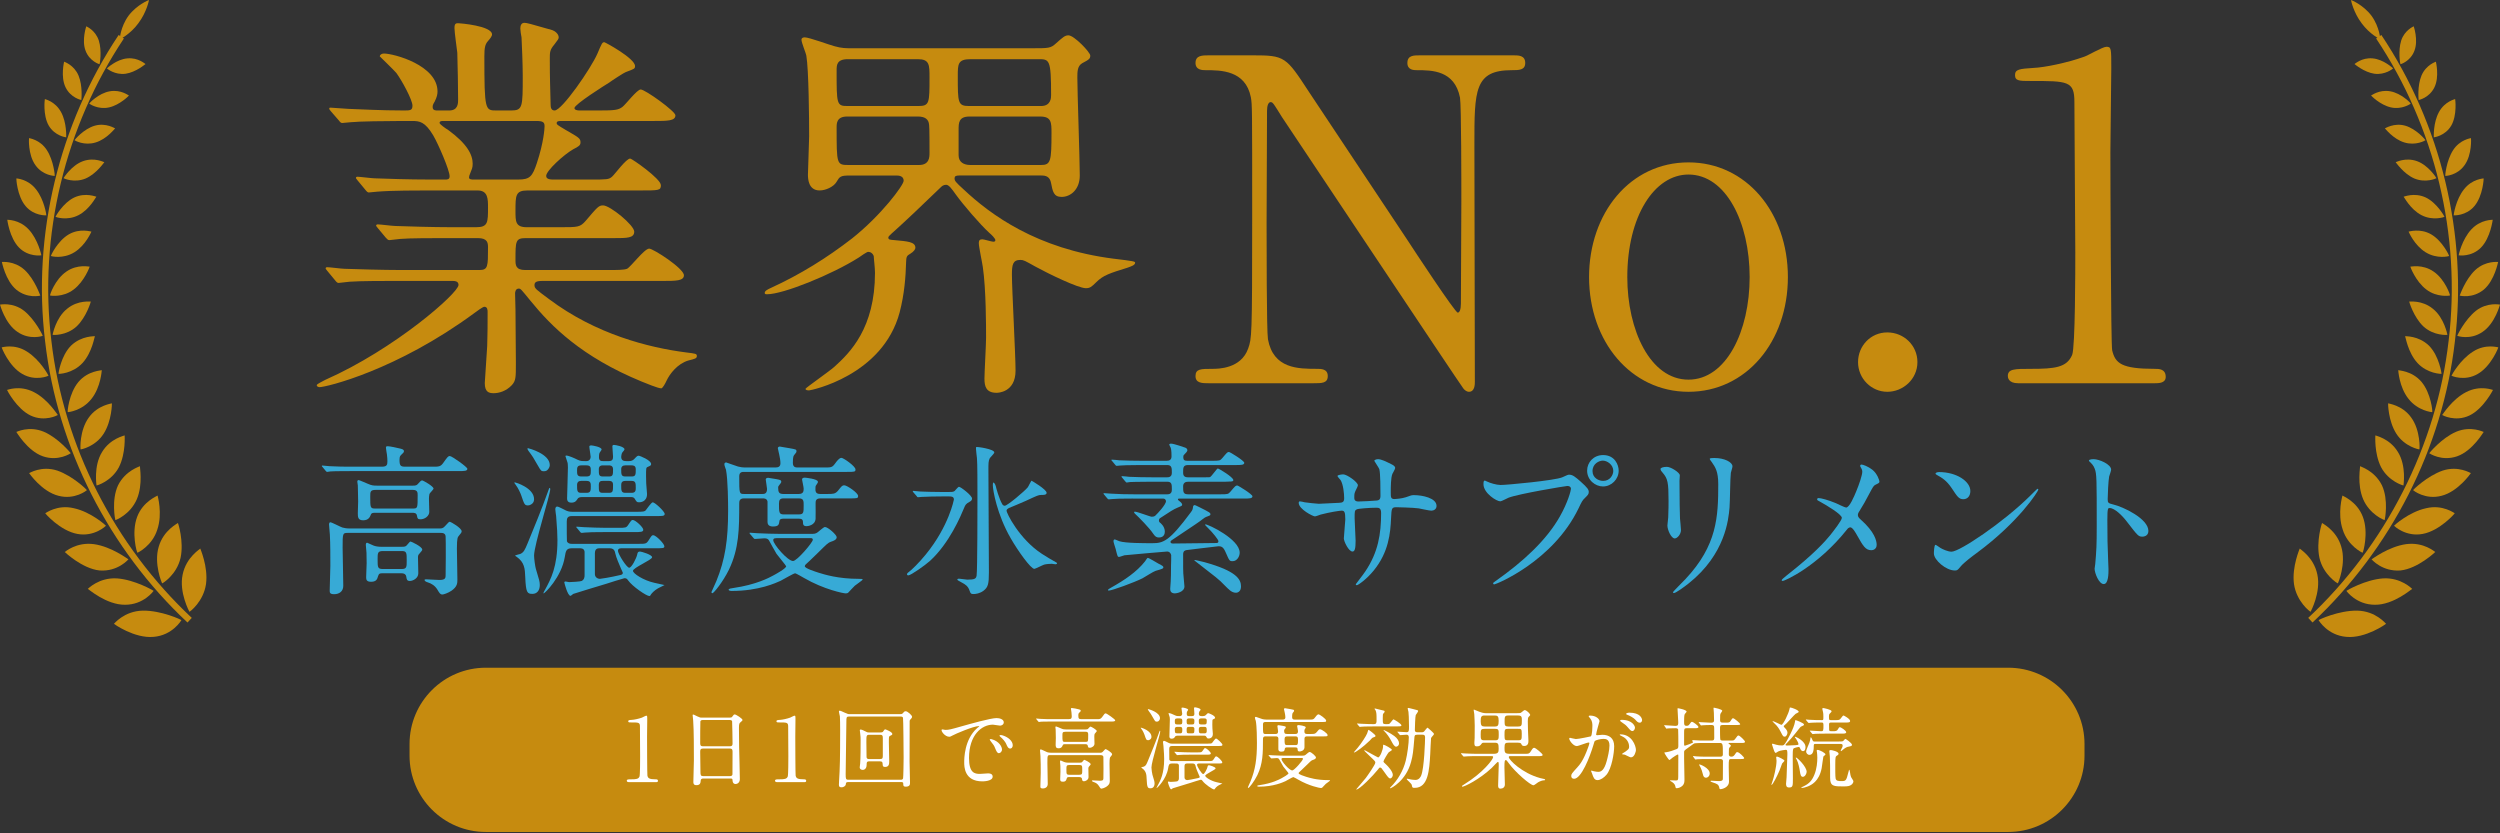 <?xml version="1.0" encoding="utf-8"?>
<!-- Generator: Adobe Illustrator 16.0.0, SVG Export Plug-In . SVG Version: 6.00 Build 0)  -->
<!DOCTYPE svg PUBLIC "-//W3C//DTD SVG 1.1//EN" "http://www.w3.org/Graphics/SVG/1.1/DTD/svg11.dtd">
<svg version="1.1" id="レイヤー_1" xmlns="http://www.w3.org/2000/svg" xmlns:xlink="http://www.w3.org/1999/xlink" x="0px"
	 y="0px" width="928.376px" height="309.327px" viewBox="0 0 928.376 309.327" enable-background="new 0 0 928.376 309.327"
	 xml:space="preserve">
<rect x="0" y="0" width="928.376" height="309.327" fill="#333333" stroke="none"/>
<path fill="#C68B0F" d="M774.083,280.606c0,15.655-12.691,28.347-28.347,28.347H180.429c-15.655,0-28.347-12.691-28.347-28.347
	V276.3c0-15.655,12.691-28.347,28.347-28.347h565.307c15.655,0,28.347,12.691,28.347,28.347V280.606z"/>
<g>
	<path fill="#C68B0F" d="M202.226,104.319c-2.1,0-3.75,0-3.75,1.5c0,1.35,0.6,1.65,5.4,5.25
		c17.399,13.049,36.898,17.999,50.848,19.799c3.6,0.45,4.05,0.45,4.05,1.35s-0.75,1.05-3.15,1.65c-4.05,1.2-6.9,4.95-8.1,7.5
		c-0.45,1.05-1.5,2.85-1.95,2.85c-1.2,0-5.85-1.95-7.35-2.55c-22.199-9.149-33.449-20.399-41.249-29.999c-3.45-4.2-3.6-4.5-4.35-4.5
		c-1.2,0-1.35,1.35-1.35,1.8c0,0.6,0.15,5.1,0.15,6c0,2.85,0.15,16.649,0.15,19.799c0,5.399,0,6.6-1.5,8.25c-2.1,2.25-4.8,3-6.75,3
		c-1.8,0-3.3-0.45-3.3-3.75c0-0.3,0.75-11.549,0.9-13.799c0.15-3.9,0.15-8.7,0.15-12.6c0-0.6,0-1.95-1.2-1.95c-0.6,0-3,1.8-3.6,2.25
		c-29.099,21.449-55.198,27.599-57.598,27.599c-0.3,0-1.05-0.15-1.05-0.75c0-0.45,3-1.8,3.15-1.95
		c25.799-11.399,49.498-32.249,49.498-35.249c0-1.5-1.5-1.5-2.55-1.5h-19.799c-4.95,0-14.25,0-18.149,0.3
		c-0.45,0-3.45,0.45-4.05,0.45c-0.45,0-0.75-0.3-1.35-1.05l-2.85-3.45c-0.6-0.75-0.6-0.75-0.6-0.9c0-0.3,0.3-0.45,0.45-0.45
		c1.05,0,5.55,0.6,6.6,0.6c4.35,0.15,14.399,0.45,20.699,0.45h29.399c3.15,0,3.15-1.35,3.15-8.399c0-1.65-0.15-3.45-3.75-3.45
		h-10.799c-5.55,0-14.7,0-18,0.3c-0.45,0-3.6,0.45-4.05,0.45c-0.6,0-0.75-0.3-1.35-0.9l-3-3.6c-0.6-0.75-0.6-0.75-0.6-0.9
		c0-0.3,0.3-0.45,0.6-0.45c0.9,0,5.55,0.6,6.6,0.6c4.2,0.15,13.799,0.45,20.549,0.45h9.449c4.35,0,4.35-1.8,4.35-7.35
		c0-3.15,0-6.3-3.9-6.3h-18.149c-3.6,0-13.799,0-19.049,0.45c-0.45,0-2.7,0.3-3.149,0.3c-0.45,0-0.75-0.3-1.35-1.05l-2.85-3.45
		c-0.6-0.75-0.6-0.75-0.6-0.9c0-0.3,0.3-0.45,0.45-0.45c0.9,0,5.55,0.6,6.6,0.6c4.35,0.15,12.15,0.45,20.549,0.45h5.55
		c0.75,0,1.65,0,1.65-1.2c0-2.25-4.2-12-6.15-15.299c-3-4.95-4.95-5.25-7.799-5.25h-3.75c-6,0-16.049,0.15-18.899,0.45
		c-0.6,0-2.7,0.3-3.3,0.3c-0.45,0-0.75-0.3-1.2-0.9l-3-3.45c-0.6-0.75-0.6-0.75-0.6-1.05c0-0.3,0.3-0.3,0.45-0.3
		c1.05,0,5.55,0.45,6.6,0.45c4.35,0.15,12.149,0.6,20.699,0.6c2.25,0,3.15,0,3.15-1.8c0-2.1-3.9-9.299-6-12.149
		c-0.9-1.05-6.149-6.15-6.149-6.15c0-0.45,0.6-1.05,1.5-1.05c3.75,0,19.949,4.35,19.949,14.1c0,0.9-0.15,1.95-1.05,3.75
		c-0.75,1.2-0.75,1.5-0.75,2.1c0,1.2,1.2,1.2,1.65,1.2h4.5c3.3,0,3.3-2.7,3.3-4.05c0-2.7-0.15-13.349-0.3-17.399
		c-0.15-1.35-1.05-7.65-1.05-9.15c0-1.8,0.6-1.8,1.5-1.8c0.3,0,12.45,0.9,12.45,4.2c0,0.6-0.9,1.8-1.5,2.4
		c-1.05,1.2-1.35,2.4-1.35,5.7c0,20.099,0.3,20.099,4.5,20.099h5.4c4.35,0,4.35-1.2,4.35-12.899c0-4.05-0.3-11.549-0.45-14.25
		c-0.15-0.45-0.45-2.85-0.45-3.3c0-1.2,0.45-2.1,1.5-2.1c0.9,0,1.95,0.3,10.35,2.7c0.9,0.3,2.4,1.35,2.4,2.7c0,0.6-0.3,0.9-1.65,2.7
		c-1.65,1.95-1.65,2.85-1.65,5.25c0,8.55,0.15,9.3,0.3,16.95c0,1.05,0.15,2.25,1.5,2.25c2.7,0,13.5-15.599,15.899-21.149
		c1.65-3.9,1.8-4.2,2.55-4.2c0.3,0,11.399,6,11.399,8.85c0,1.05-0.3,1.05-3.45,2.25c-0.3,0-5.4,3.3-6.15,3.899
		c-1.5,0.9-12.899,8.1-12.899,9.45c0,0.75,1.2,0.9,1.8,0.9h7.35c5.7,0,7.2-0.15,8.7-1.35c1.05-0.75,5.4-6.45,6.75-6.45
		c1.65,0,12.899,8.1,12.899,9.6c0,2.1-3,2.1-8.1,2.1h-34.349c-0.6,0-1.65,0-1.65,0.75c0,0.6,0.3,0.75,3.3,2.55
		c4.95,2.85,5.55,3.15,5.55,4.65c0,1.05-0.6,1.5-2.7,2.55c-3.45,1.95-10.049,7.95-10.049,9.9c0,1.35,1.8,1.35,2.85,1.35h13.5
		c6.15,0,6.9,0,8.1-1.05c1.05-0.9,5.25-6.75,6.75-6.75c0.6,0,11.399,7.5,11.399,9.899c0,1.95-0.75,1.95-7.649,1.95h-41.849
		c-4.5,0-4.5,1.8-4.5,7.65c0,3.9,0,6,4.2,6h12.449c6.6,0,7.35,0,9.45-2.4c4.35-5.1,4.8-5.7,6.45-5.7c2.55,0,11.55,7.35,11.55,9.75
		s-2.7,2.4-7.5,2.4h-32.849c-3.75,0-3.75,1.2-3.75,8.1c0,1.8,0,3.75,3.6,3.75h30.449c3.6,0,6.15,0,7.35-0.45
		c1.35-0.6,6.45-7.5,8.25-7.5c1.5,0,12.899,7.35,12.899,9.899c0,2.1-3,2.1-7.95,2.1H202.226z M164.427,44.922c-0.3,0-1.2,0-1.2,0.75
		c0,0.45,2.55,2.25,3.15,2.55c7.2,5.25,9.15,9.3,9.15,12.6c0,1.5-0.3,1.95-1.05,3.9c-0.15,0.3-0.3,0.75-0.3,1.2
		c0,0.75,1.05,0.75,1.65,0.75h16.649c4.35,0,5.25-1.2,6.9-6.149c2.55-7.65,2.85-12.899,2.85-13.649c0-1.5-0.6-1.95-3.15-1.95
		H164.427z"/>
	<path fill="#C68B0F" d="M356.126,65.171c-1.2,0-1.65,0.3-1.65,1.05c0,0.9,0.3,1.35,3.45,4.2c9.9,9.3,27.149,22.049,55.648,25.649
		c7.65,0.9,7.95,1.05,7.95,1.5c0,0.9-1.5,1.35-2.7,1.8c-6.75,2.1-9.15,2.85-11.7,5.4c-1.8,1.8-2.4,2.25-3.9,2.25
		c-2.85,0-13.949-5.4-18.599-7.95c-4.05-2.25-4.5-2.55-5.7-2.55c-2.85,0-3.15,1.8-3.15,5.55c0,5.1,1.35,29.849,1.35,35.548
		c0,8.25-6.75,8.25-7.049,8.25c-3.9,0-4.5-2.4-4.5-5.25c0-2.1,0.6-12.75,0.6-15.149c0-4.35,0-18-1.2-26.249
		c-0.15-1.35-1.5-7.5-1.5-9c0-1.05,0.45-1.35,1.35-1.35c0.6,0,3.45,0.9,4.05,0.9s0.75-0.3,0.75-0.6c0-0.6-1.5-2.1-2.25-2.7
		c-3.45-3.15-9.75-10.5-12.449-14.25c-1.5-2.1-2.55-3.6-3.6-3.6s-1.65,0.6-2.1,1.05c-5.4,5.25-13.8,13.2-16.35,15.449
		c-0.6,0.6-3,2.55-3,3c0,0.9,0.45,0.9,2.25,1.05c4.8,0.45,7.8,0.6,7.8,2.85c0,0.45-0.45,1.35-1.95,2.25c-1.05,0.6-1.5,0.9-1.5,3.15
		c-0.15,5.25-0.6,11.699-2.4,18.599c-6.3,23.549-32.999,28.949-33.599,28.949c-0.45,0-1.35,0-1.35-0.6c0-0.3,9-6.6,10.649-8.1
		c5.85-5.25,15.149-14.399,15.149-34.948c0-1.95-0.45-5.25-0.45-6.15c-0.3-1.05-1.2-1.65-2.1-1.65c-0.45,0-2.85,1.65-3.45,2.1
		c-9.9,6.3-28.049,13.649-34.049,13.649c-0.45,0-0.9,0-0.9-0.45c0-0.75,0.75-1.2,2.4-1.95c10.8-4.95,20.699-11.1,29.999-18.299
		c10.799-8.55,19.199-19.799,19.199-21.449c0-1.8-1.8-1.95-2.7-1.95h-16.949c-3.9,0-4.05,0.3-5.4,2.55c-1.05,1.65-3.9,3-6.15,3
		c-4.2,0-4.35-4.35-4.35-5.85c0-1.95,0.45-12,0.45-14.25c0-6.75-0.15-24.749-1.05-29.999c-0.15-0.9-1.8-4.8-1.8-5.85
		c0-0.75,0.75-0.9,1.2-0.9c1.65,0,9.299,2.85,11.099,3.3c2.55,0.75,4.5,0.75,6.15,0.75h67.047c6.3,0,7.05,0,9-1.8
		c2.55-2.25,3.3-3,4.65-3c2.1,0,8.1,6.3,8.1,7.5c0,1.2-0.45,1.5-3,2.85c-1.8,1.05-1.8,3.15-1.8,5.4c0,5.25,0.9,30.449,0.9,36.299
		c0,5.25-3.45,7.95-6.75,7.95c-3,0-3.3-2.1-3.9-5.1c-0.45-2.55-2.1-2.85-3.6-2.85H356.126z M340.977,39.372
		c4.2,0,4.2-1.05,4.2-10.649c0-4.65,0-6.75-4.35-6.75h-25.949c-4.2,0-4.2,2.25-4.2,4.2c0,12.6,0,13.199,4.05,13.199H340.977z
		 M341.277,61.271c3.9,0,3.9-3,3.9-4.5c0-1.35,0-9.899-0.15-10.35c-0.15-2.25-1.65-3.15-4.2-3.15h-26.249c-3.9,0-3.9,2.55-3.9,4.05
		c0,13.799,0,13.95,4.5,13.95H341.277z M386.575,39.372c3.75,0,3.75-3.15,3.75-4.05c0-13.349-0.6-13.349-4.8-13.349h-25.049
		c-4.8,0-4.8,1.8-4.8,6.299c0,9.9,0,11.1,4.2,11.1H386.575z M386.575,61.271c3.6,0,3.9-1.35,3.9-11.85c0-3.9,0-6.15-4.2-6.15
		h-26.249c-4.05,0-4.05,2.4-4.05,4.95v9.45c0,2.55,1.95,3.6,4.35,3.6H386.575z"/>
	<path fill="#C68B0F" d="M448.962,142.318c-2.505,0-5.011,0-5.011-2.673c0-2.672,2.004-2.672,6.181-2.672
		c2.171,0,10.69,0,13.363-7.517c1.336-3.842,1.503-4.009,1.503-48.274c0-42.094,0-42.261-0.501-45.101
		c-2.004-10.022-11.192-10.022-16.871-10.022c-1.002,0-3.675,0-3.675-2.673c0-2.839,2.506-2.839,5.011-2.839h16.203
		c12.026,0,12.36,0.501,20.88,13.53c10.189,15.368,26.559,39.922,36.748,55.29c2.172,3.341,17.539,26.726,18.541,26.726
		c0.668,0,1.17-1.169,1.17-3.341c0-4.677,0.167-32.071,0.167-37.917c0-6.013,0-35.579-0.501-38.586
		c-2.005-10.189-10.523-10.189-16.036-10.189c-1.002,0-3.508,0-3.508-2.673c0-2.839,2.339-2.839,4.677-2.839h34.744
		c1.838,0,4.344,0,4.344,2.839c0,2.673-2.339,2.673-5.012,2.673c-13.864,0-13.864,7.517-13.864,27.561
		c0,12.528,0.167,74.332,0.167,88.196c0,0.835,0,3.675-2.172,3.675c-1.002,0-1.837-0.835-2.171-1.336
		c-1.003-1.169-66.481-99.555-67.316-100.724c-3.007-4.844-3.341-5.512-4.176-5.512s-1.337,1.336-1.337,3.174
		c0,6.014-0.166,35.078-0.166,41.76c0,6.681,0,39.922,0.5,43.096c2.005,11.024,11.192,11.024,18.375,11.024
		c1.336,0,3.842,0,3.842,2.672c0,2.673-2.172,2.673-5.346,2.673H448.962z"/>
	<path fill="#C68B0F" d="M627.017,60.303c21.381,0,36.916,18.541,36.916,42.595c0,24.053-15.535,42.595-36.916,42.595
		s-36.915-18.708-36.915-42.595C590.102,79.178,605.302,60.303,627.017,60.303z M627.017,140.982
		c14.031,0,22.717-18.04,22.717-38.084c0-20.379-8.853-38.085-22.717-38.085c-12.695,0-22.717,15.535-22.717,38.085
		C604.3,122.608,612.819,140.982,627.017,140.982z"/>
	<path fill="#C68B0F" d="M689.988,134.468c0-6.014,4.677-11.025,10.857-11.025c6.18,0,11.191,4.844,11.191,11.025
		c0,6.347-5.346,11.024-11.191,11.024C694.999,145.492,689.988,140.648,689.988,134.468z"/>
	<path fill="#C68B0F" d="M749.451,142.318c-3.675,0-3.842-2.171-3.842-2.673c0-2.672,2.506-2.672,8.52-2.672
		c9.02,0,13.362-0.501,15.367-5.178c1.169-2.84,1.169-32.238,1.169-38.084c0-8.018-0.334-46.938-0.334-55.791
		c0-7.851-2.339-7.851-16.37-7.851c-4.009,0-5.679,0-5.679-2.171s1.67-2.339,6.849-2.673c4.009-0.167,12.36-1.837,18.875-4.176
		c1.17-0.334,6.849-3.675,8.186-3.675c1.837,0,1.837,0.501,1.837,8.018c0,4.51-0.335,26.058-0.335,31.069
		c0,7.684,0.168,71.826,0.669,73.664c1.169,4.844,3.508,6.849,15.868,6.849c1.504,0,4.01,0,4.01,3.007
		c0,2.338-2.674,2.338-4.176,2.338H749.451z"/>
</g>
<g>
	<path fill="#37AAD6" d="M161.474,173.3c1.214,0,2.125,0,3.036-1.275c1.7-2.367,1.882-2.672,2.55-2.672
		c0.729,0,6.497,4.068,6.497,4.736c0,0.85-1.214,0.85-3.279,0.85h-39.829c-5.343,0-7.104,0.061-7.711,0.121
		c-0.182,0-1.093,0.183-1.275,0.183s-0.304-0.183-0.546-0.425l-1.154-1.396c-0.243-0.242-0.243-0.304-0.243-0.364
		c0-0.122,0.061-0.183,0.182-0.183c0.425,0,2.307,0.243,2.671,0.243c2.975,0.183,5.525,0.183,8.379,0.183h11.11
		c1.822,0,2.004-0.729,2.004-2.004c0-0.607-0.061-1.761-0.182-2.55c-0.061-0.364-0.364-2.126-0.364-2.489
		c0-0.486,0.182-0.547,0.667-0.547c0.85,0,3.583,0.607,4.554,0.85c0.668,0.183,1.458,0.305,1.458,0.973
		c0,0.424-0.122,0.546-1.154,1.518c-0.486,0.425-0.486,1.336-0.486,1.76c0,2.125,0.425,2.49,2.064,2.49H161.474z M129.113,197.889
		c-1.882,0-1.882,0.183-1.882,5.525c0,2.003,0.243,11.899,0.243,14.146c0,2.003-1.457,3.097-3.4,3.097
		c-1.64,0-1.64-0.668-1.64-1.396c0-1.336,0.243-7.711,0.243-9.168c0-3.34,0-8.379-0.182-11.536c-0.061-0.606-0.304-3.46-0.304-3.765
		c0-0.242,0.061-0.85,0.486-0.85c0.486,0,3.704,1.7,4.432,1.943c0.546,0.182,1.639,0.363,2.611,0.363h33.514
		c0.79,0,1.275-0.061,1.943-0.789c1.396-1.578,1.579-1.699,1.882-1.699s4.372,2.307,4.372,3.521c0,0.424-0.122,0.606-1.275,2.003
		c-0.486,0.547-0.486,3.461-0.486,4.372c0,1.639,0.182,9.714,0.182,11.535c0,1.336,0,2.611-2.125,4.129
		c-1.275,0.91-3.036,1.457-3.461,1.457c-0.729,0-1.032-0.425-1.882-1.883c-0.85-1.396-2.186-2.246-3.643-2.671
		c-0.85-0.243-1.093-0.667-1.093-0.85c0-0.243,0.425-0.243,0.668-0.243c0.607,0,4.128,0.243,4.917,0.243
		c2.247,0,2.247-0.851,2.247-1.882c0-0.911,0.061-5.404,0.061-6.437c0-4.311,0-6.981-0.061-7.832
		c-0.061-1.336-1.275-1.336-2.064-1.336H129.113z M139.374,190.421c-0.789,0-1.457,0-1.7,0.789
		c-0.243,0.607-0.729,2.004-2.793,2.004c-2.003,0-2.003-1.275-2.003-2.672c0-0.607,0.121-3.703,0.121-4.371
		c0-1.457-0.061-4.554-0.121-5.889c0-0.183-0.182-1.154-0.182-1.336c0-0.243,0-0.668,0.485-0.668c0.243,0,3.157,1.275,3.461,1.396
		c1.335,0.607,2.125,0.668,3.339,0.668h13.357c1.032,0,1.396-0.122,1.822-0.607c0.668-0.789,1.214-1.336,1.579-1.336
		c0.425,0,4.25,2.186,4.25,3.035c0,0.365-1.396,1.641-1.518,2.004c-0.122,0.365-0.182,1.457-0.182,1.822
		c0,0.668,0.122,4.067,0.122,4.856c0,1.458-1.639,2.732-3.279,2.732c-1.032,0-1.153-0.425-1.275-1.274
		c-0.182-1.154-1.032-1.154-1.943-1.154H139.374z M142.106,212.886c-0.911,0-1.396,0-1.7,1.031
		c-0.304,1.094-0.607,2.125-2.611,2.125c-1.7,0-1.821-0.789-1.821-1.76c0-0.729,0.182-4.371,0.182-5.161
		c0-1.214-0.061-2.55-0.061-3.886c0-0.364-0.243-2.429-0.243-2.854c0-0.364,0.061-0.85,0.486-0.85c0.061,0,2.125,0.971,2.307,1.031
		c0.729,0.305,1.761,0.486,2.854,0.486h7.771c1.093,0,1.458-0.121,1.882-0.668c0.972-1.154,1.093-1.275,1.336-1.275
		c0.243,0,4.311,1.883,4.311,2.976c0,0.304-0.061,0.364-1.093,1.578c-0.243,0.243-0.486,0.547-0.486,1.214
		c0,0.547,0.122,5.708,0.122,6.012c0,1.942-2.125,2.854-3.097,2.854c-1.093,0-1.214-0.486-1.396-1.7
		c-0.061-0.546-0.546-1.153-1.761-1.153H142.106z M139.495,181.921c-2.003,0-2.003,0.729-2.003,2.489c0,4.007,0,4.433,1.761,4.433
		h14.025c1.821,0,1.821-0.121,1.821-4.918c0-0.972,0-2.004-1.761-2.004H139.495z M142.228,204.628c-2.004,0-2.004,0.729-2.004,3.036
		c0,3.036,0,3.643,2.004,3.643h6.86c1.943,0,1.943-0.729,1.943-3.036c0-3.096,0-3.643-1.943-3.643H142.228z"/>
	<path fill="#37AAD6" d="M196.079,187.688c-1.275,0-1.396-0.425-2.55-3.824c-0.182-0.547-1.032-2.551-2.064-3.887
		c-0.122-0.121-0.486-0.606-0.486-0.668c0-0.121,0.182-0.182,0.243-0.182c0.182,0,7.104,2.004,7.104,6.254
		c0,0.303,0,1.457-1.336,2.064C196.747,187.567,196.443,187.688,196.079,187.688z M195.047,214.222
		c-0.122-2.976-0.243-5.404-3.218-7.469c-0.243-0.182-0.546-0.303-0.546-0.425c0-0.121,1.579-0.546,1.882-0.606
		c1.336-0.547,1.761-1.579,2.732-3.887c2.125-5.16,5.464-13.235,7.771-19.793c0.182-0.546,0.304-0.85,0.425-0.85
		c0.182,0,0.243,0.242,0.243,0.425c0,2.125-6.011,20.765-6.011,24.711c0,1.093,0.425,4.189,0.667,4.918
		c1.214,4.007,1.458,4.735,1.458,6.011c0,2.004-1.032,3.279-2.732,3.279C195.775,220.536,195.29,220.11,195.047,214.222z
		 M201.968,174.999c-0.911,0-1.093-0.121-2.125-1.942c-1.821-3.218-2.064-3.582-3.521-5.524c-0.061-0.122-0.485-0.729-0.485-0.851
		c0-0.122,0.121-0.243,0.243-0.243c0.182,0,8.075,2.064,8.075,6.254c0,1.093-0.911,1.943-1.154,2.064
		C202.697,174.938,202.333,174.999,201.968,174.999z M212.351,203.597c-2.125,0-2.247,1.092-2.611,3.217
		c-1.214,7.529-7.468,13.54-7.832,13.54c-0.122,0-0.122-0.122-0.122-0.122c0-0.121,0.486-1.092,0.607-1.214
		c2.186-4.007,4.614-8.5,4.614-18.457c0-2.187-0.122-4.189-0.486-8.925c-0.061-0.365-0.304-2.125-0.304-2.49
		c0-0.363,0.061-1.031,0.729-1.031c0.547,0,2.854,1.336,3.339,1.518c0.972,0.425,1.943,0.425,2.368,0.425h23.8
		c2.489,0,2.854-0.122,3.278-0.485c0.425-0.486,2.125-3.036,2.671-3.036c0.79,0,4.432,3.399,4.432,4.312
		c0,0.789-0.85,0.789-2.793,0.789h-31.632c-1.579,0-1.943,0.729-1.943,2.003c0,2.489,0,7.165,0.061,7.347
		c0.303,0.789,1.093,0.972,1.761,0.972h24.589c2.793,0,3.096,0,3.886-1.153c1.153-1.822,1.275-2.064,1.821-2.064
		c0.972,0,4.129,3.156,4.129,4.129c0,0.729-0.425,0.729-3.886,0.729h-12.143c-0.729,0-1.214,0.303-1.214,0.91
		c0,1.153,3.218,6.314,4.189,6.314c0.911,0,2.671-3.521,2.975-4.918c0.121-0.729,0.303-1.093,1.032-1.093
		c0.486,0,4.493,1.153,4.493,2.125s-7.104,3.886-7.104,5.039c0,1.032,4.007,3.583,7.893,4.433c0.486,0.121,3.279,0.729,3.825,0.85
		c-0.182,0.061-2.125,1.032-2.429,1.215c-1.396,0.789-2.368,1.882-2.671,2.367c-0.182,0.364-0.243,0.486-0.546,0.486
		c-1.093,0-6.314-3.582-7.893-5.829c-0.303-0.425-0.546-0.789-1.335-0.789c-0.243,0-6.011,1.821-6.921,2.125
		c-1.458,0.425-11.657,3.521-12.083,3.704c-0.182,0.061-0.85,0.729-1.032,0.729c-1.093,0-2.307-4.857-2.307-4.979
		c0-0.244,0.182-0.365,0.425-0.365c0.182,0,1.153,0.243,1.335,0.243c0.607,0,4.189-0.183,4.675-0.425
		c1.032-0.547,1.093-1.518,1.093-2.186v-8.683c-0.182-1.274-1.275-1.274-1.761-1.274H212.351z M215.994,184.593
		c-0.668,0-1.336,0.242-1.518,0.668c-0.425,0.668-0.85,1.396-2.307,1.396c-1.579,0-1.579-1.154-1.579-1.64
		c0-0.668,0.304-9.653,0.304-11.476c0-1.093-0.061-1.639-0.304-2.246c0-0.121-0.607-1.821-0.607-1.883
		c0-0.242,0.243-0.242,0.303-0.242c0.85,0,3.036,0.971,4.25,1.578c1.093,0.486,1.458,0.486,3.218,0.486
		c0.911,0,1.579-0.607,1.579-1.64c0-0.546-0.486-3.157-0.486-3.765c0-0.363,0.364-0.424,0.789-0.424
		c0.304,0,3.765,0.546,3.765,1.518c0,0.182-0.546,0.91-0.668,1.092c-0.304,0.426-0.304,1.336-0.304,1.822
		c0,1.396,0.972,1.396,1.518,1.396h2.125c1.335,0,1.579-0.668,1.579-1.64c0-0.546-0.243-3.218-0.243-3.825
		c0-0.363,0.182-0.546,0.607-0.546c0.485,0,3.886,0.606,3.886,1.64c0,0.242-0.425,0.729-0.79,1.152
		c-0.303,0.365-0.425,1.458-0.425,1.641c0,1.335,0.911,1.578,1.821,1.578h1.093c0.79,0,1.396-0.243,1.882-0.729
		c1.093-1.154,1.214-1.275,1.761-1.275c0.243,0,4.554,1.64,4.554,3.097c0,0.485-0.182,0.606-1.336,1.093
		c-0.546,0.242-0.546,0.547-0.546,3.4c0,0.546,0.061,2.367,0.061,2.732c0,0.606,0.304,3.277,0.304,3.885
		c0,3.097-2.732,3.097-2.914,3.097c-0.911,0-0.972-0.183-1.7-1.396c-0.061-0.061-0.364-0.546-1.153-0.546H215.994z M229.654,196.007
		c2.611,0,2.915,0,3.643-1.093c1.093-1.64,1.214-1.821,1.7-1.821c0.911,0,3.886,2.671,3.886,3.643c0,0.85-1.153,0.85-3.218,0.85
		h-10.747c-4.432,0-6.436,0.061-7.65,0.183c-0.182,0-1.093,0.121-1.275,0.121c-0.243,0-0.364-0.121-0.546-0.364l-1.154-1.396
		c-0.243-0.303-0.304-0.303-0.304-0.425s0.122-0.122,0.243-0.122c0.425,0,2.307,0.183,2.671,0.183
		c2.975,0.122,5.464,0.243,8.318,0.243H229.654z M215.872,172.813c-1.579,0-1.579,0.911-1.579,1.943c0,1.336,0,2.186,1.579,2.186
		h1.943c1.579,0,1.579-0.85,1.579-2.186c0-1.032,0-1.943-1.579-1.943H215.872z M215.812,178.581c-0.972,0-1.518,0.486-1.518,1.519
		c0,2.125,0,2.914,1.518,2.914h2.064c1.518,0,1.518-0.972,1.518-2.489c0-0.91,0-1.943-1.518-1.943H215.812z M222.733,203.597
		c-0.668,0-1.821,0-1.821,1.881v7.711c0,1.154,0.971,1.762,1.882,1.762c0.304,0,3.886-0.547,7.468-1.396
		c0.547-0.122,1.032-0.243,1.032-0.851c0-0.121-0.607-1.335-0.667-1.518c-0.607-1.396-1.882-4.312-2.125-5.646
		c-0.182-0.851-0.425-1.942-2.125-1.942H222.733z M223.826,172.813c-1.457,0-1.457,1.094-1.457,1.578c0,1.762,0,2.551,1.457,2.551
		h2.368c1.458,0,1.458-0.729,1.458-2.732c0-1.396-1.214-1.396-1.458-1.396H223.826z M223.826,178.581
		c-0.85,0-1.457,0.183-1.457,1.64c0,2.187,0,2.793,1.457,2.793h2.307c1.518,0,1.518-0.606,1.518-3.036
		c0-1.396-1.032-1.396-1.518-1.396H223.826z M232.204,172.813c-0.911,0-1.518,0.426-1.518,1.396c0,1.943,0,2.732,1.518,2.732h2.368
		c1.518,0,1.518-0.729,1.518-2.732c0-1.396-1.093-1.396-1.518-1.396H232.204z M232.204,178.581c-1.518,0-1.518,1.033-1.518,1.762
		c0,1.76,0,2.671,1.518,2.671h2.368c1.518,0,1.518-1.032,1.518-1.821c0-1.7,0-2.611-1.518-2.611H232.204z"/>
	<path fill="#37AAD6" d="M283.081,183.438c0.668,0,1.761,0,1.761-1.882c0-0.546-0.486-3.097-0.486-3.521
		c0-0.304,0.304-0.606,0.911-0.606c0.182,0,2.49,0.424,2.975,0.484c1.214,0.244,1.882,0.305,1.882,0.973
		c0,0.303-0.182,0.546-0.668,1.152c-0.364,0.426-0.486,0.607-0.486,1.033c0,1.699,0.304,2.367,1.943,2.367h5.708
		c1.761,0,1.821-1.093,1.821-2.004c0-0.546-0.607-3.217-0.607-3.399c0-0.304,0.303-0.668,0.971-0.668
		c0.304,0,4.918,0.485,4.918,1.519c0,0.363,0,0.363-0.668,1.335c-0.243,0.304-0.243,0.668-0.243,1.579
		c0,1.275,0.729,1.639,1.761,1.639h2.671c2.125,0,2.914,0,3.946-1.214c1.457-1.821,1.579-2.004,2.368-2.004
		c0.971,0,5.1,2.793,5.1,3.946c0,0.911-0.303,0.911-3.157,0.911h-10.868c-1.761,0-1.761,1.093-1.761,1.882
		c0,0.911,0.061,4.857,0,5.707c-0.182,2.43-2.914,2.732-3.339,2.732c-1.214,0-1.335-0.668-1.335-1.275
		c0-1.335-0.486-1.518-1.822-1.518h-5.161c-0.911,0-1.639,0.061-1.761,0.85c-0.182,1.275-0.243,2.064-2.429,2.064
		c-2.003,0-2.003-1.335-2.003-1.82v-7.469c-0.243-1.153-1.275-1.153-1.761-1.153h-6.982c-1.7,0-1.761,1.093-1.761,1.882
		c0,9.472-0.061,16.758-3.825,24.59c-2.186,4.492-5.646,8.742-6.132,8.742c-0.182,0-0.364-0.182-0.364-0.424
		c0.243-0.547,1.396-3.098,1.821-4.068c3.279-8.014,4.372-15.301,4.372-26.229c0-2.49-0.061-11.414-0.789-15.118
		c-0.182-0.607-0.607-1.519-0.607-2.125c0-0.304,0.304-0.607,0.668-0.607c0.122,0,3.643,1.336,4.372,1.519
		c0.607,0.182,1.639,0.363,2.732,0.363h11.232c1.153,0,1.821-0.424,1.821-1.578c0-0.971-0.243-2.246-0.425-3.096
		c-0.061-0.426-0.546-2.309-0.546-2.49c0-0.364,0.364-0.607,0.729-0.607c0.121,0,3.096,0.547,3.582,0.607
		c2.368,0.426,2.611,0.426,2.611,1.154c0,0.363-0.122,0.485-0.668,1.153c-0.425,0.485-0.668,0.789-0.668,3.157
		c0,1.699,1.154,1.699,1.822,1.699h10.018c2.307,0,2.793,0,3.825-1.457c0.546-0.729,1.518-2.125,2.368-2.125
		c0.729,0,5.222,3.097,5.222,4.311c0,0.911-0.364,0.911-3.218,0.911h-38.129c-0.729,0-1.821,0-1.821,1.64
		c0,6.496,0,6.557,1.821,6.557H283.081z M278.588,198.374c-0.243-0.242-0.243-0.303-0.243-0.424c0-0.122,0.061-0.122,0.243-0.122
		c0.425,0,2.246,0.183,2.671,0.183c2.975,0.121,5.464,0.242,8.318,0.242h11.475c1.275,0,1.821,0,2.611-0.607
		c0.425-0.303,2.186-1.942,2.671-1.942c1.153,0,4.371,2.915,4.371,3.765c0,0.971-1.153,1.396-2.125,1.699
		c-1.093,0.365-1.457,0.79-4.979,4.25c-2.793,2.732-3.339,3.219-4.007,3.826c-0.182,0.182-0.729,0.546-0.729,1.031
		c0,0.789,3.947,2.004,5.222,2.429c2.003,0.607,7.043,2.247,14.814,2.247c0.911,0,1.457,0,1.457,0.303
		c0,0.183-2.489,1.883-2.914,2.247c-0.425,0.364-2.064,2.186-2.429,2.55c-0.243,0.242-0.607,0.304-0.972,0.304
		c-0.729,0-8.014-1.396-15.543-5.769c-0.425-0.242-2.914-1.699-3.218-1.699c-0.546,0-4.554,2.367-5.403,2.793
		c-1.64,0.729-8.015,3.764-18.154,3.764c-0.546,0-1.154-0.121-1.154-0.485s1.154-0.546,1.761-0.607
		c8.439-1.214,13.296-3.825,14.754-4.614c1.153-0.607,4.857-2.672,4.857-3.461c0-0.242-3.036-3.824-3.582-4.614
		c-0.486-0.729-2.368-4.25-2.793-4.979c-0.243-0.425-0.729-0.789-1.639-0.789c-0.546,0-3.218,0.243-3.582,0.243
		c-0.243,0-0.364-0.121-0.547-0.365L278.588,198.374z M289.274,199.832c-1.579,0-2.125,0-2.125,0.789
		c0,1.457,5.343,7.711,7.347,7.711c1.457,0,7.346-6.922,7.346-7.894c0-0.606-0.486-0.606-0.971-0.606H289.274z M290.974,185.078
		c-1.275,0-1.7,0.546-1.7,1.942c0,3.219,0,4.008,1.761,4.008h5.586c1.821,0,1.821-0.729,1.821-3.34c0-1.639,0-2.61-1.761-2.61
		H290.974z"/>
	<path fill="#37AAD6" d="M351.929,182.71c1.579,0,2.004,0,2.55-0.364c0.243-0.183,1.275-1.578,1.639-1.578
		c0.607,0,4.857,3.218,4.857,4.371c0,0.668-0.486,0.972-1.032,1.275c-1.214,0.667-1.458,1.032-1.943,2.246
		c-1.214,2.915-5.404,12.993-12.629,19.61c-1.882,1.701-7.164,5.404-8.075,5.404c-0.243,0-0.486-0.182-0.486-0.426
		c0-0.363,0.486-0.667,0.607-0.789c1.032-0.668,4.068-3.703,6.375-6.557c8.622-10.564,10.443-20.4,10.443-20.4
		c0-1.153-1.032-1.153-1.761-1.153h-2.61c-1.761,0-6.011,0.061-7.65,0.183c-0.182,0-1.093,0.121-1.335,0.121
		c-0.182,0-0.304-0.121-0.486-0.426l-1.214-1.396c-0.243-0.303-0.243-0.303-0.243-0.363c0-0.122,0.121-0.183,0.182-0.183
		c0.425,0,2.247,0.243,2.671,0.243c1.761,0.061,4.918,0.182,8.378,0.182H351.929z M369.233,168.017c0,0.426-1.518,1.822-1.7,2.187
		c-0.486,0.911-0.486,2.063-0.486,4.067c0,5.039,0.182,32.18,0.182,38.25c0,4.312-0.304,5.525-1.943,6.801
		c-1.396,1.093-3.036,1.275-3.764,1.275c-0.972,0-1.093-0.183-1.458-1.215c-0.546-1.699-1.579-2.367-2.975-3.096
		c-1.458-0.79-1.579-0.851-1.579-1.094c0-0.242,0.425-0.303,0.607-0.303c0.486,0,2.671,0.363,3.097,0.363
		c2.792,0,3.278-0.363,3.46-1.578c0.304-2.125,0.304-25.743,0.304-28.597c0-5.04,0-13.235-0.182-14.937
		c-0.061-0.546-0.364-2.975-0.364-3.46c0-0.122,0-0.607,0.061-0.668C362.737,165.831,369.233,166.742,369.233,168.017z
		 M386.901,205.66c1.336,0.851,4.068,2.55,5.161,3.097c0.121,0.061,0.485,0.242,0.485,0.425c0,0.304-0.485,0.364-0.607,0.364
		c-0.243,0-1.154-0.182-1.336-0.182c-0.303,0-2.064,0.061-2.854,0.303c-0.607,0.183-3.278,1.579-3.643,1.579
		c-1.336,0-6.132-6.739-8.743-11.293c-5.161-8.925-6.679-17.972-6.679-19.793c0-0.183,0-0.972,0.243-0.972
		c0.182,0,0.607,0.486,0.85,1.336c0.122,0.607,1.214,4.676,2.429,6.739c0.243,0.425,0.607,0.546,0.911,0.546
		c0.972,0,7.347-5.402,8.5-6.799c0.304-0.365,1.032-2.004,1.275-2.308c0.061-0.122,0.121-0.183,0.182-0.183
		c0.061,0,5.585,3.219,5.585,4.493c0,0.79-1.093,0.79-2.064,0.79c-0.972,0-1.458,0.242-5.646,2.186
		c-0.85,0.425-5.586,2.367-6.314,2.671c-0.425,0.243-0.79,0.485-0.85,0.911C373.665,190.421,378.522,200.196,386.901,205.66z"/>
	<path fill="#37AAD6" d="M420.717,185.139c-4.736,0-6.436,0.062-7.71,0.183c-0.182,0-1.093,0.121-1.275,0.121
		s-0.303-0.121-0.546-0.364l-1.153-1.396c-0.243-0.243-0.243-0.304-0.243-0.425c0-0.061,0.061-0.121,0.182-0.121
		c0.425,0,2.308,0.182,2.672,0.182c2.975,0.182,5.525,0.242,8.378,0.242h12.507c1.457,0,1.639-1.031,1.639-1.699
		c0-2.004,0-2.975-1.761-2.975h-6.011c-5.343,0-7.104,0.121-7.711,0.121c-0.182,0.061-1.093,0.182-1.275,0.182
		s-0.303-0.182-0.546-0.425l-1.153-1.396c-0.243-0.243-0.243-0.304-0.243-0.364c0-0.121,0.061-0.182,0.182-0.182
		c0.425,0,2.307,0.182,2.671,0.242c2.975,0.121,5.525,0.183,8.379,0.183h5.707c0.425,0,1.761,0,1.761-1.64
		c0-1.761,0-2.914-1.7-2.914h-9.836c-4.736,0-6.679,0.121-7.65,0.182c-0.182,0-1.093,0.122-1.275,0.122
		c-0.243,0-0.364-0.122-0.546-0.364l-1.153-1.396c-0.243-0.243-0.304-0.304-0.304-0.426c0-0.061,0.122-0.121,0.243-0.121
		c0.425,0,2.307,0.183,2.671,0.243c2.975,0.122,5.464,0.183,8.318,0.183h9.35c1.032,0,1.761-0.426,1.761-1.64
		c0-2.247-0.182-2.915-0.364-3.339c-0.061-0.183-0.485-0.851-0.485-1.033c0-0.121,0.182-0.363,0.667-0.363
		c1.093,0,5.161,1.457,5.343,1.518c0.303,0.121,0.729,0.425,0.729,0.971c0,0.365-0.546,0.972-1.336,1.762
		c-0.182,0.182-0.182,0.668-0.182,0.85c0,0.971,0.425,1.275,1.457,1.275h9.168c2.732,0,3.036,0,3.886-1.033
		c1.7-2.003,1.882-2.246,2.429-2.246c0.425,0,5.707,3.279,5.707,4.008c0,0.85-1.214,0.85-3.278,0.85h-17.607
		c-1.821,0-1.821,1.032-1.821,2.672c0,0.668,0,1.882,1.7,1.882h6.254c1.518,0,1.7,0,2.003-0.062c0.607-0.242,2.55-3.217,2.915-3.217
		s5.768,3.217,5.768,4.311c0,0.485-0.485,0.547-1.579,0.547c-0.667,0.061-0.971,0.061-3.764,0.061h-11.475
		c-1.032,0-1.821,0.485-1.821,1.699c0,2.125,0,2.975,1.882,2.975h11.9c2.671,0,2.975,0,3.825-1.031
		c1.7-2.004,1.882-2.246,2.489-2.246c0.364,0,5.646,3.277,5.646,4.007c0,0.85-1.214,0.85-3.218,0.85H437.96
		c-0.243,0-0.546,0-0.546,0.364c0,0.182,0.546,0.547,0.668,0.668c0.667,0.486,0.911,0.972,0.911,1.215
		c0,0.424-0.182,0.485-1.639,1.092c-1.7,0.729-2.611,1.336-6.497,3.887c-0.304,0.182-0.486,0.485-0.486,0.91
		c0,0.426,0.182,0.607,0.304,0.729c0.182,0.121,1.882,1.396,1.882,3.4c0,2.125-1.761,2.186-2.186,2.186
		c-0.972,0-1.396-0.364-2.125-1.396c-1.396-2.125-5.343-6.132-6.8-7.468c-0.061-0.061-0.303-0.304-0.303-0.485
		c0-0.243,0.243-0.243,0.303-0.243c0.911,0,5.646,1.882,6.254,1.882c0.971,0,1.335-0.364,1.579-0.668
		c0.486-0.425,3.704-3.824,3.704-5.1c0-0.243-0.182-0.972-1.093-0.972H420.717z M430.188,209.304
		c1.639,0.85,1.821,0.971,1.821,1.396c0,0.424-0.243,0.546-2.854,1.274c-0.85,0.243-4.189,2.429-4.918,2.793
		c-2.914,1.457-11.232,4.554-12.568,4.554c-0.061,0-0.182,0-0.182-0.182c0-0.305,0.122-0.365,1.214-0.973
		c4.857-2.731,9.411-5.768,12.507-9.714c0.182-0.183,0.729-1.214,0.971-1.274C426.485,207.057,429.521,208.938,430.188,209.304z
		 M440.692,204.265c-1.275,0.182-1.335,1.031-1.335,1.639c0,5.465,0,6.071,0.061,7.043c0.061,0.789,0.425,4.432,0.425,4.797
		c0,2.246-3.218,2.61-3.521,2.61c-1.761,0-1.761-1.214-1.761-1.761c0-0.304,0.182-2.186,0.182-2.611
		c0.061-1.153,0.121-2.793,0.121-6.01c0-0.607,0.122-3.34,0.061-3.826c-0.122-0.606-0.607-1.335-1.518-1.335
		c-0.425,0-14.814,1.274-15.847,1.396c-0.303,0.061-1.7,0.606-2.003,0.606c-0.546,0-0.607-0.303-1.275-3.035
		c-0.122-0.426-0.79-2.368-0.79-2.793c0-0.304,0.122-0.668,0.425-0.668s1.518,0.607,1.761,0.668
		c2.307,0.729,8.986,0.729,12.325,0.729c4.007,0,6.253-0.729,14.207-11.475c0.668-0.851,0.729-1.215,0.85-2.186
		c0.061-0.122,0.182-0.486,0.546-0.486c0.182,0,0.364,0.061,1.943,0.85c3.521,1.762,3.946,2.004,3.946,2.551
		c0,0.425-0.243,0.485-0.911,0.729c-1.032,0.364-1.396,0.607-2.064,1.153c-1.214,0.972-2.246,1.64-11.414,7.771
		c-0.243,0.183-0.425,0.304-0.425,0.606c0,0.607,0.607,0.607,0.972,0.607c2.489,0,13.54-0.182,15.786-0.182
		c0.546,0,1.032,0,1.032-0.668c0-0.547-2.064-3.157-3.946-4.979c-0.122-0.121-1.032-1.032-1.032-1.093
		c0-0.062,0.061-0.183,0.182-0.183c1.093,0,12.689,5.525,12.689,10.504c0,1.457-1.032,3.157-2.611,3.157
		c-1.154,0-1.214-0.122-2.489-3.036c-0.911-2.125-1.518-2.732-3.461-2.428C450.042,203.171,441.178,204.143,440.692,204.265z
		 M447.25,208.757c11.9,3.279,13.6,6.375,13.6,8.986c0,1.82-1.093,2.367-1.882,2.367c-1.579,0-2.611-1.153-4.25-2.793
		c-2.125-2.246-3.036-2.854-10.686-8.803c-0.425-0.365-0.546-0.426-0.546-0.547C443.546,207.786,446.824,208.696,447.25,208.757z"/>
	<path fill="#37AAD6" d="M484.527,186.535c0.91,0.122,4.432,0.546,5.221,0.546c1.215,0,6.497-0.363,7.59-0.363
		c1.154-0.061,1.821-0.243,1.821-1.7c0-1.821-0.364-5.222-1.335-6.739c-0.183-0.243-1.154-1.275-1.154-1.518
		c0-0.426,1.822-0.607,2.125-0.607c1.396,0,5.465,2.854,5.465,4.067c0,0.425-1.033,2.187-1.094,2.55
		c-0.303,0.668-0.242,1.579-0.242,2.186c0,0.911,0.607,1.275,1.457,1.275c1.578,0,5.404-0.242,6.922-0.364
		c1.336-0.121,1.336-1.153,1.336-1.761c0-2.064,0-8.379-0.426-9.896c-0.182-0.547-1.882-2.975-1.882-3.096
		c0-0.243,0.667-0.607,1.396-0.607c1.214,0,3.036,0.91,4.856,1.821c0.607,0.304,1.519,0.729,1.519,1.457
		c0,0.425-0.911,1.882-1.032,2.186c-0.607,1.396-0.607,5.161-0.607,6.8c0,1.943,0,2.551,1.457,2.551
		c0.304,0,2.672-0.183,4.129-0.668c2.004-0.729,2.186-0.789,3.035-0.789c3.036,0,8.379,1.031,8.379,4.007
		c0,1.274-1.093,1.761-1.942,1.761c-0.729,0-4.007-0.729-4.675-0.85c-2.064-0.305-8.137-0.426-8.258-0.426
		c-1.821,0-1.821,0.426-2.004,3.947c-0.242,5.768-0.91,12.75-6.436,19.55c-2.732,3.339-5.828,5.464-6.314,5.464
		c-0.182,0-0.363-0.121-0.363-0.364c0-0.061,3.035-3.946,3.521-4.735c4.796-7.104,5.889-13.904,5.889-21.736
		c0-1.942-0.971-1.942-1.821-1.942c-2.247,0-6.618,0.304-7.226,0.606c-0.789,0.426-0.789,0.668-0.789,3.279
		c0,1.336,0.364,7.225,0.364,8.379c0,2.914-0.304,4.007-1.153,4.007c-1.457,0-3.218-3.825-3.218-4.857
		c0-0.606,0.546-6.436,0.546-7.043c0-2.914-0.363-3.278-1.396-3.278c-0.729,0-4.311,0.547-7.771,1.457
		c-0.363,0.121-1.76,0.668-2.125,0.668c-0.729,0-6.01-2.672-6.01-5.039c0-0.365,0.242-0.547,0.424-0.547
		C483.009,186.171,484.284,186.475,484.527,186.535z"/>
	<path fill="#37AAD6" d="M552.221,178.825c1.093,0.546,3.521,1.274,5.04,1.274c2.488,0,20.278-1.7,22.889-2.854
		c1.883-0.851,2.125-0.972,2.551-0.972c1.335,0,2.307,0.85,4.189,2.489c2.731,2.429,3.096,3.097,3.096,3.946
		c0,0.789-0.304,1.094-1.396,2.186c-0.971,0.911-1.215,1.396-2.367,3.826c-9.533,19.793-30.723,28.293-31.329,28.293
		c-0.304,0-0.425-0.244-0.425-0.365c0-0.242,0.182-0.363,0.789-0.789c10.564-7.407,19.125-15.422,23.982-24.043
		c2.975-5.221,4.129-9.654,4.129-10.261c0-1.032-1.033-1.093-1.336-1.093c-0.607,0-18.154,2.914-21.857,4.371
		c-0.486,0.183-2.551,1.336-3.036,1.336c-1.396,0-6.253-3.035-6.253-6.375c0-1.153,0.182-1.336,0.546-1.336
		C551.554,178.46,552.1,178.825,552.221,178.825z M601.097,174.757c0,3.218-2.672,5.889-5.829,5.889c-2.793,0-5.89-2.307-5.89-5.889
		c0-3.036,2.368-5.768,5.95-5.768C599.701,168.989,601.097,172.692,601.097,174.757z M591.382,174.938
		c0,2.551,2.307,3.643,3.946,3.643c2.61,0,3.765-2.246,3.765-3.703c0-2.307-2.246-3.824-3.886-3.824
		C593.811,171.054,591.382,172.206,591.382,174.938z"/>
	<path fill="#37AAD6" d="M619.006,173.36c1.457,0,4.796,2.125,4.796,3.157c0,0.304-0.121,1.7-0.121,2.003
		c0,7.043,0.121,12.508,0.183,13.965c0.061,0.729,0.364,3.764,0.364,4.371c0,1.579-1.396,3.097-2.307,3.097
		c-1.336,0-2.732-3.218-2.732-4.796c0-0.486,0.303-2.551,0.303-3.036c0.122-2.732,0.122-5.101,0.122-6.192
		c0-6.801-0.304-8.197-2.187-10.383c-0.485-0.547-0.789-0.91-0.789-1.396C616.638,173.725,617.61,173.36,619.006,173.36z
		 M635.703,171.66c-0.729-0.972-0.789-1.093-0.789-1.214c0-0.183,0-0.365,1.761-0.365c3.644,0,6.679,1.519,6.679,3.098
		c0,0.546-0.486,1.76-0.607,2.428c-0.242,1.64-0.303,10.746-0.485,12.871c-0.364,4.312-1.519,17.305-15.179,28.172
		c-1.761,1.396-4.797,3.582-5.465,3.582c-0.242,0-0.363-0.121-0.363-0.303c0-0.243,3.945-4.129,4.674-4.918
		c11.719-12.508,12.144-23.072,12.144-35.215C638.071,175.06,636.978,173.481,635.703,171.66z"/>
	<path fill="#37AAD6" d="M681.723,186.839c0.606,0.242,3.339,1.639,3.825,1.639c1.275,0,3.035-4.25,3.764-6.01
		c1.094-2.611,2.247-6.072,2.247-7.286c0-0.546-0.183-0.972-0.425-1.396c-0.183-0.364-0.365-0.546-0.365-0.729
		c0-0.304,0.183-0.546,0.486-0.546c0.547,0,2.429,0.668,4.068,1.942c1.82,1.457,2.61,3.946,2.61,4.372
		c0,0.484-0.183,0.546-1.519,1.213c-0.668,0.365-0.85,0.668-2.428,3.644c-1.032,2.003-2.186,4.067-3.461,6.071
		c-0.304,0.426-0.607,0.972-0.607,1.518c0,0.668,0.547,1.215,1.032,1.64c5.222,4.614,5.95,7.894,5.95,9.411
		c0,1.578-1.275,2.004-1.943,2.004c-2.186,0-3.096-1.579-5.221-5.344c-0.607-1.093-1.762-3.156-2.611-3.156
		c-0.546,0-1.031,0.485-1.275,0.85c-11.11,13.903-23.253,19.064-23.799,19.064c-0.183,0-0.426-0.061-0.426-0.304
		s1.154-1.153,1.883-1.761c10.32-8.075,14.389-12.811,16.089-14.875c1.457-1.822,4.372-5.586,4.372-6.496
		c0-1.275-5.586-4.615-7.894-5.89c-1.153-0.607-1.274-0.668-1.274-0.972c0-0.242,0.121-0.486,0.546-0.486
		C676.137,184.956,678.809,185.624,681.723,186.839z"/>
	<path fill="#37AAD6" d="M734.06,205.356c-1.579,1.154-4.676,3.461-5.951,4.979c-1.152,1.396-1.274,1.519-2.186,1.519
		c-3.278,0-7.771-3.886-7.771-6.314c0-0.425,0.061-3.218,0.607-3.218c0.243,0,1.578,1.031,1.821,1.153
		c0.79,0.485,2.793,1.396,4.129,1.396c2.976,0,19.064-10.747,29.144-20.704c0.971-0.971,2.671-2.671,2.793-2.671
		c0.121,0,0.303,0.183,0.303,0.304C756.949,182.346,749.845,193.7,734.06,205.356z M729.082,185.382
		c-1.641,0-2.247-0.972-4.25-4.008c-2.064-3.096-3.826-4.007-5.525-4.979c-0.243-0.121-0.547-0.303-0.547-0.546
		s0.486-0.546,1.336-0.546c6.496,0,11.596,3.46,11.596,7.042C731.691,184.167,730.66,185.382,729.082,185.382z"/>
	<path fill="#37AAD6" d="M777.408,170.507c2.186,0,6.558,1.942,6.558,3.885c0,0.426-0.607,2.187-0.729,2.551
		c-0.304,1.518-0.546,6.922-0.546,8.439c0,1.336,0.242,1.518,2.003,1.943c3.704,0.85,13.114,5.281,13.114,9.835
		c0,2.004-1.882,2.125-2.186,2.125c-1.518,0-1.7-0.243-5.768-5.524c-1.7-2.247-4.555-5.101-6.436-5.101
		c-0.607,0-0.851,0-0.851,4.493c0,6.436,0.061,9.653,0.304,15.117c0.061,0.668,0.121,2.187,0.121,3.098c0,1.518,0,5.524-1.761,5.524
		c-1.821,0-3.399-4.128-3.399-5.707c0-0.243,0.242-1.519,0.242-1.761c0.426-5.039,0.547-6.618,0.547-14.086
		c0-17.364,0-19.307-0.729-21.25c-0.486-1.275-1.094-1.883-2.064-2.793l-0.121-0.242
		C775.769,170.507,777.347,170.507,777.408,170.507z"/>
</g>
<g>
	<path fill="#FFFFFF" d="M233.519,290.453c-0.726,0-0.759-0.429-0.759-0.528c0-0.527,0.495-0.527,1.683-0.527
		c1.782,0,2.64-0.1,3.036-1.023c0.231-0.562,0.231-6.37,0.231-7.525c0-1.584-0.066-9.274-0.066-11.023
		c0-1.551-0.462-1.551-3.234-1.551c-0.792,0-1.122,0-1.122-0.43c0-0.429,0.33-0.462,1.353-0.527
		c0.792-0.033,2.442-0.363,3.729-0.826c0.231-0.065,1.354-0.726,1.618-0.726c0.363,0,0.363,0.099,0.363,1.584
		c0,0.892-0.066,5.149-0.066,6.14c0,1.518,0.033,14.191,0.132,14.555c0.231,0.957,0.693,1.354,3.136,1.354
		c0.297,0,0.792,0,0.792,0.594c0,0.462-0.528,0.462-0.825,0.462H233.519z"/>
	<path fill="#FFFFFF" d="M261.174,289.101c-0.198,0-0.891,0-0.957,0.692c-0.066,0.858-0.132,1.782-1.584,1.782
		c-1.089,0-1.155-0.66-1.155-1.221c0-0.133,0.198-6.733,0.198-7.987c0-3.598,0-11.453-0.264-14.786
		c-0.033-0.297-0.198-1.684-0.198-1.98c0-0.165,0.033-0.264,0.198-0.264c0.132,0,0.297,0.065,1.551,0.693
		c0.924,0.428,1.089,0.461,1.65,0.461h10.1c0.693,0,0.957,0,1.188-0.33c0.495-0.692,0.627-0.857,0.957-0.857
		c0.462,0,2.872,1.551,2.872,2.046c0,0.231-0.165,0.363-0.726,0.858c-0.429,0.33-0.594,0.561-0.594,2.145
		c0,3.532,0.033,4.127,0.066,7.031c0.033,1.881,0.264,10.23,0.264,11.947c0,1.155-0.759,1.814-1.65,1.814
		c-0.099,0-0.957,0-1.056-1.254c-0.033-0.561-0.033-0.791-0.693-0.791H261.174z M271.075,277.119c0.957,0,0.957-0.627,0.957-1.056
		c0-0.396-0.099-8.086-0.165-8.252c-0.198-0.429-0.627-0.429-0.825-0.429h-10.199c-0.462,0-0.726,0.297-0.759,0.495
		c-0.066,0.264-0.066,7.426-0.066,8.02c0,0.627,0.033,1.222,0.924,1.222H271.075z M271.042,288.209c0.297,0,0.891,0,0.957-0.693
		c0.033-0.198,0.033-7.524,0.033-8.284c0-0.693-0.066-1.254-0.957-1.254h-10.1c-0.858,0-0.957,0.494-0.957,1.154
		c0,1.09,0.099,6.404,0.099,7.592c0,1.057,0.099,1.485,0.99,1.485H271.042z"/>
	<path fill="#FFFFFF" d="M288.563,290.453c-0.726,0-0.759-0.429-0.759-0.528c0-0.527,0.495-0.527,1.683-0.527
		c1.782,0,2.64-0.1,3.036-1.023c0.231-0.562,0.231-6.37,0.231-7.525c0-1.584-0.066-9.274-0.066-11.023
		c0-1.551-0.462-1.551-3.234-1.551c-0.792,0-1.122,0-1.122-0.43c0-0.429,0.33-0.462,1.353-0.527
		c0.792-0.033,2.442-0.363,3.729-0.826c0.231-0.065,1.354-0.726,1.618-0.726c0.363,0,0.363,0.099,0.363,1.584
		c0,0.892-0.066,5.149-0.066,6.14c0,1.518,0.033,14.191,0.132,14.555c0.231,0.957,0.693,1.354,3.136,1.354
		c0.297,0,0.792,0,0.792,0.594c0,0.462-0.528,0.462-0.825,0.462H288.563z"/>
	<path fill="#FFFFFF" d="M315.029,290.42c-0.858,0-0.858,0.198-0.957,0.958c-0.033,0.33-0.627,0.989-1.584,0.989
		c-0.66,0-0.957-0.231-0.957-0.924c0-0.099,0.066-1.287,0.066-1.452c0.297-4.688,0.396-8.549,0.396-18.979
		c0-1.748-0.033-4.257-0.099-4.982c-0.033-0.265-0.363-1.552-0.363-1.85c0-0.164,0.066-0.264,0.264-0.264
		c0.33,0,0.891,0.264,1.881,0.727c1.188,0.561,1.354,0.561,1.98,0.561h17.625c1.551,0,1.716,0,2.013-0.396
		c0.396-0.462,0.594-0.693,1.056-0.693c0.66,0,2.343,1.485,2.343,2.046c0,0.297-0.198,0.562-0.33,0.693
		c-0.462,0.495-0.528,0.528-0.562,0.924c-0.033,0.297-0.033,12.575-0.033,15.084c0,1.089,0.165,6.568,0.165,7.822
		c0,0.561,0,1.451-1.617,1.451c-0.891,0-0.891-0.461-0.891-1.121c0-0.562-0.33-0.595-0.891-0.595H315.029z M334.469,289.562
		c0.297,0,0.727,0,0.892-0.527c0.099-0.33,0.198-5.941,0.198-7.657c0-1.552-0.099-14.556-0.231-14.853
		c-0.198-0.429-0.495-0.429-0.858-0.429H315.26c-0.957,0-0.957,0.396-0.957,1.815c0,2.409-0.264,16.965-0.264,19.604
		c0,1.716,0.066,2.046,1.023,2.046H334.469z M326.053,272.003c1.518,0,1.683,0,1.947-0.429c0.429-0.627,0.495-0.726,0.792-0.726
		c0.033,0,2.575,0.924,2.575,1.716c0,0.33-0.264,0.429-0.891,0.726c-0.396,0.166-0.396,0.363-0.396,2.41
		c0,0.99,0.132,5.842,0.132,6.931c0,0.957,0,2.179-1.551,2.179c-0.792,0-0.891-0.396-0.891-1.09c-0.033-0.726-0.198-0.99-1.023-0.99
		h-3.994c-0.924,0-0.924,0.529-0.924,1.188c0,1.98-1.32,1.98-1.485,1.98c-0.33,0-1.089-0.165-1.089-0.957
		c0-0.198,0.132-1.155,0.165-1.386c0.165-1.882,0.165-6.371,0.165-8.615c0-1.089,0-1.254-0.165-2.673
		c-0.033-0.165-0.132-0.892-0.132-1.089c0-0.198,0.099-0.265,0.297-0.265c0.429,0,1.221,0.396,1.65,0.628
		c0.726,0.396,0.858,0.461,1.65,0.461H326.053z M322.917,272.862c-1.188,0-1.188,0.264-1.188,2.673c0,1.649,0.033,5.182,0.066,5.544
		c0.033,0.793,0.594,0.793,0.924,0.793h4.125c0.891,0,0.99-0.363,0.99-1.254v-6.568c0-0.924-0.198-1.188-0.957-1.188H322.917z"/>
	<path fill="#FFFFFF" d="M351,271.046c1.386,0,1.881-0.132,6.403-1.419c2.938-0.825,10.496-2.97,12.674-2.97
		c1.188,0,2.673,0.461,2.673,1.584c0,0.857-0.858,1.221-1.353,1.221c-0.429,0-2.311-0.363-2.673-0.363
		c-4.191,0-8.878,3.861-8.878,12.377c0,5.545,2.08,5.908,4.027,5.908c0.495,0,2.838-0.198,3.135-0.198
		c1.023,0,1.617,0.429,1.617,1.222c0,1.749-3.63,1.749-3.829,1.749c-6.733,0-6.733-5.512-6.733-7.063
		c0-1.452,0.033-8.449,4.786-12.707c0.132-0.099,0.825-0.627,0.825-0.692c0-0.066-0.132-0.066-0.198-0.066
		c-1.915,0-8.747,2.905-9.835,3.532c-0.429,0.23-0.759,0.429-1.123,0.429c-1.65,0-3.234-2.212-2.805-2.674
		C349.844,270.749,350.802,271.046,351,271.046z M372.09,278.341c0,0.759-0.627,1.353-1.155,1.353c-0.594,0-0.891-0.627-1.419-1.914
		c-0.363-0.925-0.594-1.222-1.65-2.574c-0.099-0.132-0.33-0.462-0.33-0.595c0-0.164,0.363-0.197,0.66-0.131
		C371,275.237,372.09,277.284,372.09,278.341z M376.083,276.757c0,0.857-0.528,1.221-0.957,1.221c-0.792,0-1.155-0.957-1.485-1.75
		c-0.297-0.726-1.287-1.914-2.178-2.64c-0.165-0.132-0.297-0.265-0.297-0.429c0-0.199,0.363-0.199,0.462-0.199
		c0.264,0,0.627,0.1,0.825,0.166C374.4,273.753,376.083,275.172,376.083,276.757z"/>
	<path fill="#FFFFFF" d="M407.564,267.053c0.66,0,1.155,0,1.65-0.692c0.924-1.288,1.023-1.453,1.386-1.453
		c0.396,0,3.532,2.211,3.532,2.574c0,0.463-0.66,0.463-1.782,0.463h-21.651c-2.904,0-3.861,0.033-4.191,0.065
		c-0.099,0-0.594,0.099-0.693,0.099s-0.165-0.099-0.297-0.23l-0.627-0.76c-0.132-0.131-0.132-0.164-0.132-0.197
		c0-0.066,0.033-0.1,0.099-0.1c0.231,0,1.254,0.133,1.452,0.133c1.617,0.099,3.003,0.099,4.555,0.099h6.04
		c0.99,0,1.089-0.396,1.089-1.089c0-0.33-0.033-0.957-0.099-1.387c-0.033-0.197-0.198-1.154-0.198-1.354
		c0-0.264,0.099-0.297,0.363-0.297c0.462,0,1.948,0.33,2.476,0.463c0.363,0.099,0.792,0.164,0.792,0.527
		c0,0.231-0.066,0.297-0.627,0.825c-0.264,0.231-0.264,0.727-0.264,0.958c0,1.154,0.231,1.353,1.122,1.353H407.564z M389.973,280.42
		c-1.023,0-1.023,0.099-1.023,3.003c0,1.09,0.132,6.469,0.132,7.69c0,1.089-0.792,1.683-1.848,1.683
		c-0.891,0-0.891-0.362-0.891-0.759c0-0.726,0.132-4.191,0.132-4.983c0-1.815,0-4.555-0.099-6.271
		c-0.033-0.33-0.165-1.881-0.165-2.046c0-0.132,0.033-0.462,0.264-0.462c0.264,0,2.013,0.924,2.409,1.057
		c0.297,0.099,0.891,0.197,1.419,0.197h18.219c0.429,0,0.693-0.033,1.056-0.429c0.759-0.858,0.858-0.925,1.023-0.925
		s2.376,1.255,2.376,1.915c0,0.231-0.066,0.33-0.693,1.089c-0.264,0.297-0.264,1.881-0.264,2.377c0,0.891,0.099,5.28,0.099,6.271
		c0,0.726,0,1.419-1.155,2.244c-0.693,0.495-1.65,0.792-1.881,0.792c-0.396,0-0.561-0.23-1.023-1.023
		c-0.462-0.759-1.188-1.221-1.98-1.451c-0.462-0.133-0.594-0.363-0.594-0.463c0-0.132,0.231-0.132,0.363-0.132
		c0.33,0,2.244,0.132,2.673,0.132c1.221,0,1.221-0.462,1.221-1.023c0-0.494,0.033-2.938,0.033-3.498c0-2.344,0-3.795-0.033-4.258
		c-0.033-0.726-0.693-0.726-1.123-0.726H389.973z M395.55,276.36c-0.429,0-0.792,0-0.924,0.429c-0.132,0.33-0.396,1.089-1.519,1.089
		c-1.089,0-1.089-0.693-1.089-1.451c0-0.33,0.066-2.014,0.066-2.377c0-0.792-0.033-2.476-0.066-3.201c0-0.1-0.099-0.627-0.099-0.727
		c0-0.132,0-0.363,0.264-0.363c0.132,0,1.716,0.693,1.881,0.76c0.726,0.33,1.155,0.363,1.815,0.363h7.261
		c0.561,0,0.759-0.066,0.99-0.33c0.363-0.43,0.66-0.727,0.858-0.727c0.231,0,2.311,1.188,2.311,1.65
		c0,0.197-0.759,0.891-0.825,1.089s-0.099,0.792-0.099,0.99c0,0.363,0.066,2.212,0.066,2.641c0,0.792-0.891,1.485-1.782,1.485
		c-0.561,0-0.627-0.231-0.693-0.693c-0.099-0.627-0.561-0.627-1.056-0.627H395.55z M397.036,288.571c-0.495,0-0.759,0-0.924,0.562
		c-0.165,0.595-0.33,1.155-1.419,1.155c-0.924,0-0.99-0.43-0.99-0.957c0-0.396,0.099-2.377,0.099-2.806
		c0-0.66-0.033-1.386-0.033-2.112c0-0.197-0.132-1.32-0.132-1.551c0-0.198,0.033-0.463,0.264-0.463c0.033,0,1.155,0.529,1.254,0.562
		c0.396,0.165,0.957,0.265,1.551,0.265h4.225c0.594,0,0.792-0.066,1.023-0.363c0.528-0.627,0.594-0.693,0.726-0.693
		c0.132,0,2.343,1.023,2.343,1.617c0,0.165-0.033,0.198-0.594,0.858c-0.132,0.132-0.264,0.297-0.264,0.659
		c0,0.298,0.066,3.104,0.066,3.268c0,1.057-1.155,1.552-1.684,1.552c-0.594,0-0.66-0.265-0.759-0.925
		c-0.033-0.297-0.297-0.627-0.958-0.627H397.036z M395.617,271.739c-1.089,0-1.089,0.396-1.089,1.354c0,2.178,0,2.409,0.957,2.409
		h7.624c0.99,0,0.99-0.065,0.99-2.673c0-0.529,0-1.09-0.957-1.09H395.617z M397.102,284.083c-1.089,0-1.089,0.396-1.089,1.65
		c0,1.65,0,1.98,1.089,1.98h3.729c1.056,0,1.056-0.396,1.056-1.65c0-1.684,0-1.98-1.056-1.98H397.102z"/>
	<path fill="#FFFFFF" d="M426.371,274.875c-0.693,0-0.759-0.231-1.386-2.079c-0.099-0.297-0.561-1.387-1.122-2.113
		c-0.066-0.065-0.264-0.33-0.264-0.362c0-0.065,0.099-0.099,0.132-0.099c0.099,0,3.861,1.089,3.861,3.398
		c0,0.166,0,0.793-0.726,1.123C426.734,274.81,426.569,274.875,426.371,274.875z M425.81,289.298
		c-0.066-1.617-0.132-2.938-1.749-4.06c-0.132-0.099-0.297-0.165-0.297-0.231c0-0.065,0.858-0.297,1.023-0.33
		c0.726-0.297,0.957-0.857,1.485-2.111c1.155-2.806,2.97-7.195,4.225-10.76c0.099-0.297,0.165-0.463,0.231-0.463
		c0.099,0,0.132,0.133,0.132,0.231c0,1.155-3.268,11.288-3.268,13.433c0,0.595,0.231,2.277,0.363,2.674
		c0.66,2.178,0.792,2.574,0.792,3.268c0,1.089-0.561,1.782-1.485,1.782C426.206,292.73,425.942,292.499,425.81,289.298z
		 M429.572,267.978c-0.495,0-0.594-0.066-1.155-1.057c-0.99-1.75-1.122-1.947-1.914-3.004c-0.033-0.066-0.264-0.396-0.264-0.462
		c0-0.065,0.066-0.132,0.132-0.132c0.099,0,4.39,1.122,4.39,3.399c0,0.595-0.495,1.056-0.627,1.122
		C429.968,267.944,429.771,267.978,429.572,267.978z M435.216,283.522c-1.155,0-1.221,0.594-1.419,1.749
		c-0.66,4.093-4.06,7.36-4.258,7.36c-0.066,0-0.066-0.066-0.066-0.066c0-0.066,0.264-0.594,0.33-0.66
		c1.188-2.178,2.508-4.621,2.508-10.033c0-1.188-0.066-2.277-0.264-4.852c-0.033-0.198-0.165-1.155-0.165-1.354
		s0.033-0.561,0.396-0.561c0.297,0,1.551,0.726,1.815,0.824c0.528,0.231,1.056,0.231,1.288,0.231h12.938
		c1.354,0,1.551-0.065,1.782-0.265c0.231-0.264,1.155-1.65,1.452-1.65c0.429,0,2.41,1.85,2.41,2.344c0,0.43-0.462,0.43-1.519,0.43
		h-17.195c-0.858,0-1.056,0.396-1.056,1.089c0,1.353,0,3.895,0.033,3.993c0.165,0.43,0.594,0.528,0.957,0.528h13.367
		c1.519,0,1.684,0,2.112-0.627c0.627-0.99,0.693-1.122,0.99-1.122c0.528,0,2.245,1.717,2.245,2.244c0,0.396-0.231,0.396-2.112,0.396
		h-6.601c-0.396,0-0.66,0.164-0.66,0.494c0,0.628,1.749,3.434,2.277,3.434c0.495,0,1.452-1.914,1.617-2.674
		c0.066-0.396,0.165-0.594,0.561-0.594c0.264,0,2.442,0.627,2.442,1.154c0,0.528-3.861,2.113-3.861,2.74
		c0,0.561,2.178,1.947,4.291,2.409c0.264,0.065,1.782,0.396,2.079,0.462c-0.099,0.033-1.155,0.561-1.32,0.66
		c-0.759,0.429-1.287,1.023-1.452,1.287c-0.099,0.198-0.132,0.264-0.297,0.264c-0.594,0-3.433-1.947-4.291-3.168
		c-0.165-0.23-0.297-0.43-0.726-0.43c-0.132,0-3.268,0.99-3.763,1.156c-0.792,0.23-6.337,1.914-6.568,2.013
		c-0.099,0.033-0.462,0.396-0.561,0.396c-0.594,0-1.254-2.64-1.254-2.706c0-0.132,0.099-0.198,0.231-0.198
		c0.099,0,0.627,0.133,0.726,0.133c0.33,0,2.277-0.1,2.542-0.231c0.561-0.297,0.594-0.825,0.594-1.188v-4.719
		c-0.099-0.693-0.693-0.693-0.957-0.693H435.216z M437.196,273.191c-0.363,0-0.726,0.132-0.825,0.363
		c-0.231,0.363-0.462,0.759-1.254,0.759c-0.858,0-0.858-0.627-0.858-0.891c0-0.363,0.165-5.248,0.165-6.238
		c0-0.594-0.033-0.891-0.165-1.221c0-0.066-0.33-0.99-0.33-1.023c0-0.132,0.132-0.132,0.165-0.132c0.462,0,1.65,0.528,2.311,0.858
		c0.594,0.264,0.792,0.264,1.749,0.264c0.495,0,0.858-0.33,0.858-0.891c0-0.298-0.264-1.717-0.264-2.047
		c0-0.198,0.198-0.23,0.429-0.23c0.165,0,2.046,0.297,2.046,0.824c0,0.1-0.297,0.496-0.363,0.594
		c-0.165,0.232-0.165,0.727-0.165,0.99c0,0.76,0.528,0.76,0.825,0.76h1.155c0.726,0,0.858-0.363,0.858-0.891
		c0-0.298-0.132-1.75-0.132-2.08c0-0.197,0.099-0.297,0.33-0.297c0.264,0,2.112,0.33,2.112,0.891c0,0.133-0.231,0.396-0.429,0.627
		c-0.165,0.199-0.231,0.793-0.231,0.892c0,0.726,0.495,0.858,0.99,0.858h0.594c0.429,0,0.759-0.133,1.023-0.396
		c0.594-0.627,0.66-0.693,0.957-0.693c0.132,0,2.476,0.892,2.476,1.684c0,0.264-0.099,0.33-0.727,0.594
		c-0.297,0.133-0.297,0.298-0.297,1.849c0,0.298,0.033,1.288,0.033,1.485c0,0.33,0.165,1.782,0.165,2.112
		c0,1.683-1.485,1.683-1.584,1.683c-0.495,0-0.528-0.098-0.924-0.758c-0.033-0.033-0.198-0.298-0.627-0.298H437.196z
		 M444.623,279.396c1.419,0,1.584,0,1.98-0.595c0.594-0.891,0.66-0.989,0.924-0.989c0.495,0,2.112,1.452,2.112,1.979
		c0,0.463-0.627,0.463-1.749,0.463h-5.842c-2.409,0-3.498,0.033-4.158,0.099c-0.099,0-0.594,0.066-0.693,0.066
		c-0.132,0-0.198-0.066-0.297-0.198l-0.627-0.76c-0.132-0.164-0.165-0.164-0.165-0.23s0.066-0.066,0.132-0.066
		c0.231,0,1.254,0.1,1.452,0.1c1.617,0.066,2.971,0.132,4.521,0.132H444.623z M437.13,266.788c-0.858,0-0.858,0.496-0.858,1.057
		c0,0.727,0,1.188,0.858,1.188h1.056c0.858,0,0.858-0.462,0.858-1.188c0-0.561,0-1.057-0.858-1.057H437.13z M437.097,269.925
		c-0.528,0-0.825,0.264-0.825,0.824c0,1.155,0,1.584,0.825,1.584h1.123c0.825,0,0.825-0.527,0.825-1.353
		c0-0.495,0-1.056-0.825-1.056H437.097z M440.86,283.522c-0.363,0-0.99,0-0.99,1.023v4.191c0,0.627,0.528,0.957,1.023,0.957
		c0.165,0,2.112-0.297,4.06-0.76c0.297-0.065,0.561-0.132,0.561-0.462c0-0.065-0.33-0.726-0.363-0.825
		c-0.33-0.759-1.023-2.344-1.155-3.069c-0.099-0.462-0.231-1.056-1.155-1.056H440.86z M441.454,266.788
		c-0.792,0-0.792,0.595-0.792,0.859c0,0.957,0,1.386,0.792,1.386h1.287c0.792,0,0.792-0.396,0.792-1.485
		c0-0.76-0.66-0.76-0.792-0.76H441.454z M441.454,269.925c-0.462,0-0.792,0.098-0.792,0.891c0,1.188,0,1.518,0.792,1.518h1.254
		c0.825,0,0.825-0.33,0.825-1.65c0-0.758-0.561-0.758-0.825-0.758H441.454z M446.009,266.788c-0.495,0-0.825,0.231-0.825,0.76
		c0,1.057,0,1.485,0.825,1.485h1.287c0.825,0,0.825-0.396,0.825-1.485c0-0.76-0.594-0.76-0.825-0.76H446.009z M446.009,269.925
		c-0.825,0-0.825,0.561-0.825,0.957c0,0.957,0,1.451,0.825,1.451h1.287c0.825,0,0.825-0.561,0.825-0.99c0-0.924,0-1.418-0.825-1.418
		H446.009z"/>
	<path fill="#FFFFFF" d="M473.662,272.564c0.362,0,0.957,0,0.957-1.022c0-0.298-0.265-1.684-0.265-1.915
		c0-0.165,0.165-0.33,0.495-0.33c0.1,0,1.354,0.231,1.617,0.265c0.66,0.132,1.023,0.164,1.023,0.527c0,0.166-0.1,0.297-0.363,0.627
		c-0.197,0.231-0.264,0.33-0.264,0.562c0,0.925,0.164,1.287,1.056,1.287h3.103c0.957,0,0.99-0.594,0.99-1.089
		c0-0.297-0.33-1.75-0.33-1.849c0-0.165,0.165-0.362,0.528-0.362c0.165,0,2.673,0.264,2.673,0.824c0,0.198,0,0.198-0.363,0.727
		c-0.131,0.165-0.131,0.363-0.131,0.857c0,0.693,0.396,0.892,0.957,0.892h1.451c1.156,0,1.585,0,2.146-0.66
		c0.791-0.99,0.857-1.089,1.287-1.089c0.527,0,2.771,1.518,2.771,2.145c0,0.496-0.164,0.496-1.716,0.496h-5.907
		c-0.958,0-0.958,0.594-0.958,1.023c0,0.494,0.033,2.64,0,3.102c-0.099,1.32-1.584,1.485-1.815,1.485
		c-0.66,0-0.726-0.362-0.726-0.692c0-0.727-0.265-0.826-0.99-0.826h-2.806c-0.495,0-0.891,0.033-0.957,0.463
		c-0.1,0.693-0.132,1.121-1.32,1.121c-1.089,0-1.089-0.726-1.089-0.989v-4.06c-0.132-0.627-0.693-0.627-0.957-0.627h-3.796
		c-0.924,0-0.957,0.594-0.957,1.023c0,5.148-0.033,9.108-2.079,13.366c-1.188,2.442-3.07,4.753-3.333,4.753
		c-0.099,0-0.198-0.1-0.198-0.231c0.132-0.297,0.759-1.683,0.99-2.211c1.783-4.356,2.377-8.317,2.377-14.259
		c0-1.353-0.033-6.204-0.43-8.218c-0.099-0.33-0.33-0.825-0.33-1.155c0-0.164,0.166-0.33,0.363-0.33c0.066,0,1.98,0.727,2.377,0.825
		c0.33,0.099,0.891,0.198,1.484,0.198h6.106c0.627,0,0.99-0.23,0.99-0.857c0-0.529-0.132-1.222-0.231-1.684
		c-0.033-0.231-0.297-1.254-0.297-1.354c0-0.198,0.198-0.33,0.396-0.33c0.066,0,1.684,0.297,1.947,0.33
		c1.287,0.23,1.419,0.23,1.419,0.627c0,0.198-0.065,0.264-0.363,0.627c-0.231,0.264-0.362,0.43-0.362,1.717
		c0,0.924,0.627,0.924,0.99,0.924h5.445c1.254,0,1.518,0,2.079-0.792c0.297-0.396,0.825-1.155,1.287-1.155
		c0.396,0,2.839,1.684,2.839,2.344c0,0.494-0.198,0.494-1.75,0.494h-20.727c-0.396,0-0.99,0-0.99,0.892c0,3.532,0,3.564,0.99,3.564
		H473.662z M471.218,280.684c-0.132-0.132-0.132-0.165-0.132-0.231c0-0.065,0.033-0.065,0.132-0.065
		c0.231,0,1.222,0.099,1.453,0.099c1.617,0.066,2.97,0.133,4.521,0.133h6.238c0.692,0,0.989,0,1.418-0.33
		c0.231-0.166,1.188-1.057,1.453-1.057c0.627,0,2.376,1.584,2.376,2.047c0,0.527-0.627,0.759-1.155,0.924
		c-0.594,0.197-0.792,0.429-2.707,2.311c-1.518,1.484-1.814,1.749-2.178,2.079c-0.1,0.099-0.396,0.297-0.396,0.562
		c0,0.428,2.146,1.088,2.839,1.319c1.089,0.33,3.829,1.222,8.054,1.222c0.494,0,0.791,0,0.791,0.164c0,0.1-1.353,1.023-1.584,1.222
		c-0.23,0.198-1.121,1.188-1.32,1.386c-0.131,0.133-0.33,0.166-0.527,0.166c-0.396,0-4.357-0.76-8.449-3.136
		c-0.231-0.132-1.584-0.925-1.75-0.925c-0.297,0-2.475,1.287-2.938,1.519c-0.891,0.396-4.355,2.046-9.867,2.046
		c-0.298,0-0.628-0.065-0.628-0.264c0-0.197,0.628-0.297,0.958-0.33c4.587-0.66,7.228-2.079,8.02-2.508
		c0.627-0.33,2.641-1.453,2.641-1.881c0-0.133-1.65-2.08-1.947-2.509c-0.264-0.396-1.287-2.311-1.519-2.706
		c-0.132-0.231-0.396-0.43-0.892-0.43c-0.297,0-1.748,0.132-1.947,0.132c-0.131,0-0.197-0.065-0.297-0.198L471.218,280.684z
		 M477.027,281.476c-0.857,0-1.154,0-1.154,0.43c0,0.791,2.904,4.191,3.993,4.191c0.792,0,3.993-3.763,3.993-4.291
		c0-0.33-0.264-0.33-0.527-0.33H477.027z M477.952,273.456c-0.692,0-0.925,0.297-0.925,1.056c0,1.749,0,2.179,0.958,2.179h3.036
		c0.99,0,0.99-0.396,0.99-1.815c0-0.892,0-1.419-0.957-1.419H477.952z"/>
	<path fill="#FFFFFF" d="M508.277,271.046c0.1,0,2.509,1.783,2.509,2.179c0,0.363-0.132,0.396-1.022,0.693
		c-0.231,0.065-0.925,0.924-1.09,1.089c-2.541,2.476-5.313,4.423-5.809,4.423c-0.066,0-0.1-0.066-0.1-0.099
		c0.265-0.265,1.023-1.156,1.387-1.617c1.354-1.585,3.234-4.522,3.531-5.348c0.165-0.429,0.297-0.857,0.396-1.188
		C508.113,271.079,508.178,271.046,508.277,271.046z M511.644,285.833c-1.684,2.145-6.766,7.359-7.954,7.359
		c-0.033,0-0.066-0.033-0.066-0.066c0-0.065,3.036-3.498,3.565-4.225c0.692-0.924,3.531-4.983,3.531-5.676
		c0-0.496,0-0.496-2.41-2.773c-0.23-0.23-1.32-1.254-1.518-1.484c-0.1-0.1-0.133-0.198-0.133-0.297c0-0.033,0.033-0.1,0.1-0.1
		c0.594,0.33,1.65,0.924,2.178,1.188c0.463,0.231,2.707,1.519,2.806,1.519c0.759,0,1.849-3.004,1.849-4.027
		c0-0.627,0-0.693,0.197-0.693c0.396,0,3.104,1.486,3.104,1.914c0,0.232-1.057,0.727-1.188,0.892
		c-0.363,0.363-1.947,3.036-1.947,3.366c0,0.297,0.132,0.396,1.056,1.255c0.594,0.528,2.41,2.509,2.41,3.796
		c0,0.527-0.43,1.287-0.99,1.287c-0.496,0-0.892-0.562-2.08-2.244c-1.154-1.65-1.254-1.783-1.65-1.783
		C512.238,285.04,512.238,285.04,511.644,285.833z M509.862,269.759c-2.905,0-3.829,0.066-4.159,0.1
		c-0.099,0-0.594,0.066-0.693,0.066c-0.131,0-0.197-0.066-0.297-0.199l-0.627-0.759c-0.132-0.165-0.164-0.165-0.164-0.231
		c0-0.065,0.065-0.065,0.131-0.065c0.231,0,1.255,0.099,1.453,0.099c2.641,0.133,3.663,0.133,4.687,0.133
		c0.989,0,0.989-0.562,0.989-1.552c0-2.079,0-2.739-0.396-3.63c-0.132-0.166-0.362-0.396-0.362-0.496
		c0-0.065,0.098-0.131,0.197-0.131c0.133,0,3.234,0.758,3.367,0.824c0.164,0.1,0.197,0.198,0.197,0.33
		c0,0.166-0.033,0.264-0.363,0.594c-0.33,0.363-0.33,0.529-0.33,1.816c0,2.013,0,2.244,1.023,2.244c1.057,0,1.155,0,1.32-0.066
		c0.363-0.1,1.42-1.717,1.617-1.717c0.198,0,2.971,1.684,2.971,2.245c0,0.297-0.396,0.362-0.727,0.362
		c-0.33,0.033-1.684,0.033-2.046,0.033H509.862z M513.888,271.079c0.066,0,2.442,1.155,3.895,2.244
		c1.122,0.826,1.75,1.882,1.75,2.674c0,0.957-0.727,1.287-1.09,1.287c-0.66,0-1.155-0.957-1.848-2.244
		c-0.693-1.32-1.617-2.607-2.674-3.664c-0.033,0-0.165-0.132-0.133-0.23C513.789,271.112,513.822,271.079,513.888,271.079z
		 M527.916,271.938c0.23,0,0.627,0,0.957-0.33c0.197-0.198,0.99-1.386,1.287-1.386c0.165,0.131,2.344,1.98,2.344,2.311
		c0,0.23-0.231,0.461-0.43,0.692c-0.527,0.595-0.594,0.66-0.66,0.957c-0.099,0.528-0.23,4.885-0.297,5.81
		c-0.33,6.039-0.76,12.574-5.742,12.574c-0.925,0-0.925-0.066-1.123-1.09c-0.066-0.461-1.881-1.947-1.881-2.145
		c0-0.1,0.099-0.165,0.197-0.165c0.199,0,1.156,0.231,1.354,0.297c0.495,0.065,1.155,0.165,1.717,0.165
		c1.287,0,1.881-1.089,2.079-1.551c1.188-2.707,1.485-13.17,1.485-14.291c0-0.826-0.396-0.957-0.99-0.957h-1.914
		c-0.99,0-0.99,0.396-1.057,1.022c-0.462,5.479-0.561,6.535-1.254,9.109c-1.848,6.964-7.36,9.77-7.69,9.77
		c-0.132,0-0.132-0.099-0.132-0.132c0-0.066,0.1-0.165,0.198-0.264c2.739-2.707,4.687-6.073,5.644-9.803
		c0.594-2.41,1.155-6.403,1.155-8.779c0-0.793-0.528-0.924-0.825-0.924c-0.33,0-2.112,0.164-2.344,0.164
		c-0.131,0-0.197-0.099-0.297-0.23l-0.627-0.76c-0.165-0.164-0.165-0.164-0.165-0.197c0-0.066,0.065-0.1,0.132-0.1
		c0.463,0,2.773,0.198,3.301,0.198c0.891,0,0.891-0.594,0.891-2.146c0-2.771-0.131-4.885-0.197-5.379
		c-0.033-0.199-0.297-1.222-0.297-1.287c0-0.166,0.23-0.199,0.33-0.199c0.164,0,1.484,0.396,1.749,0.43
		c1.649,0.396,1.815,0.43,1.815,0.727c0,0.264-0.76,1.254-0.892,1.484c-0.198,0.528-0.33,4.721-0.33,5.578
		c0,0.594,0.298,0.825,1.023,0.825H527.916z"/>
	<path fill="#FFFFFF" d="M563.125,264.841c0.726,0,1.32,0,1.585-0.131c0.264-0.1,1.221-1.023,1.451-1.023
		c0.727,0,2.08,1.354,2.08,1.848c0,0.133-0.528,0.594-0.594,0.693c-0.231,0.264-0.298,0.727-0.298,1.584
		c0,0.1,0.033,2.806,0.066,3.4c0,0.594,0.165,3.3,0.165,3.861c0,0.561,0,1.947-1.584,1.947c-0.727,0-0.826-0.297-1.023-0.66
		c-0.133-0.33-0.33-0.562-1.287-0.562h-3.466c-1.222,0-1.519,0.198-1.519,1.849s0,2.277,1.914,2.277h5.711
		c1.32,0,1.617,0,2.343-1.254c0.396-0.66,0.693-0.99,1.023-0.99c0.594,0,3.169,2.244,3.169,2.641c0,0.461-0.66,0.461-1.75,0.461
		h-10.33c-0.198,0-0.496,0-0.496,0.363c0,0.99,4.885,5.941,11.651,7.789c0.265,0.066,1.452,0.33,1.584,0.363
		c0.099,0.033,0.265,0.133,0.265,0.264c0,0.199-0.265,0.199-0.396,0.199c-0.527,0-1.485,0.297-2.244,0.758
		c-0.264,0.166-1.387,1.09-1.684,1.09c-1.188,0-6.898-4.984-9.176-8.186c-0.726-1.023-0.857-1.154-1.121-1.154
		c-0.396,0-0.496,0.362-0.496,2.705c0,1.023,0.166,5.414,0.166,6.338c0,1.023-0.727,1.551-1.684,1.551
		c-0.825,0-0.825-0.891-0.825-1.122c0-0.462,0.231-6.437,0.231-7.657c0-0.627,0-1.154-0.297-1.154c-0.265,0-1.882,1.848-2.244,2.178
		c-4.688,4.422-10.232,7.029-10.926,7.029c-0.131,0-0.197-0.099-0.197-0.164c0-0.166,0.066-0.231,0.824-0.693
		c7.13-4.39,10.76-9.34,10.76-10.133c0-0.363-0.23-0.363-0.66-0.363h-5.346c-0.925,0-2.277,0-3.467,0.066
		c-0.23,0-1.154,0.1-1.353,0.1c-0.165,0-0.198-0.033-0.265-0.1l-0.758-0.891c-0.033-0.066-0.1-0.166-0.1-0.198
		c0-0.033,0.066-0.066,0.132-0.066c0.231,0,1.255,0.099,1.452,0.099c2.112,0.1,3.4,0.133,4.521,0.133h5.975
		c1.814,0,1.914-0.66,1.914-1.881c0-1.882-0.165-2.245-1.551-2.245h-3.797c-0.594,0-0.758,0.033-1.022,0.429
		c-0.429,0.562-0.66,0.925-1.716,0.925c-0.892,0-0.924-0.462-0.924-1.419c0-0.133,0.065-1.453,0.098-1.717
		c0-0.99,0.033-3.696,0.033-4.488c0-0.528-0.099-3.73-0.164-4.324c-0.033-0.23-0.231-1.386-0.231-1.518c0-0.1,0-0.198,0.099-0.198
		c0.066,0,1.684,0.692,2.047,0.825c0.527,0.197,1.419,0.527,2.441,0.527H563.125z M551.31,265.7c-1.254,0-1.452,0.494-1.452,2.145
		c0,1.617,0.396,1.947,1.485,1.947h3.729c1.222,0,1.452-0.429,1.452-2.112c0-1.649-0.363-1.979-1.452-1.979H551.31z M551.376,270.65
		c-1.387,0-1.519,0.264-1.519,2.013c0,1.816,0,2.244,1.386,2.244h4.027c1.221,0,1.287-0.527,1.287-2.013
		c0-1.882,0-2.244-1.453-2.244H551.376z M560.123,270.65c-1.42,0-1.42,0.264-1.42,2.442c0,1.814,0.198,1.814,1.453,1.814h3.498
		c1.452,0,1.452-0.23,1.452-2.441c0-1.815-0.198-1.815-1.419-1.815H560.123z M560.123,265.7c-1.387,0-1.387,0.461-1.387,2.475
		c0,1.188,0.165,1.617,1.387,1.617h3.531c1.485,0,1.485-0.429,1.485-2.376c0-1.089-0.033-1.716-1.386-1.716H560.123z"/>
	<path fill="#FFFFFF" d="M582.726,274.247c0-0.131,0.131-0.264,0.297-0.264c0.099,0,1.814,0.463,2.178,0.463
		c0.957,0,5.479-0.957,5.545-0.99c0.561-0.396,0.594-3.73,0.594-3.895c0-0.858-0.066-1.849-0.824-2.806
		c-0.496-0.595-0.562-0.66-0.562-0.759c0-0.231,0.396-0.265,0.528-0.265c2.211,0,3.498,1.255,3.498,2.112
		c0,0.033-1.254,4.258-1.254,4.885c0,0.198,0.132,0.297,0.363,0.297c0.164,0,1.683-0.164,1.947-0.164
		c2.475,0,4.389,1.188,4.389,4.225c0,2.606-0.924,8.283-2.838,10.594c-0.924,1.09-2.244,2.014-3.367,2.014
		c-1.221,0-1.551-1.155-1.947-2.277c-0.065-0.231-0.428-0.99-0.428-1.09c0-0.099,0.065-0.164,0.164-0.164
		c0.133,0,0.727,0.197,0.826,0.23c0.692,0.165,1.353,0.23,1.683,0.23c0.957,0,2.179-0.461,3.136-4.025
		c0.363-1.32,1.023-3.994,1.023-5.744c0-2.31-1.32-2.475-2.277-2.475c-1.057,0-2.938,0.495-3.169,0.792
		c-0.132,0.165-0.165,0.297-0.495,1.419c-1.32,4.488-4.521,12.607-7.195,12.607c-0.727,0-1.057-0.461-1.057-1.056
		c0-0.692,0.231-0.957,2.212-3.136c0.892-0.99,2.277-2.508,4.06-7.459c0.132-0.33,0.462-1.32,0.462-1.551
		c0-0.1-0.032-0.264-0.231-0.264c-0.726,0-3.795,1.32-4.455,1.32C584.244,277.054,582.726,274.974,582.726,274.247z M605.63,281.245
		c-0.363,0-1.881-0.858-2.244-0.99c-0.23-0.066-1.057-0.1-1.057-0.231c0-0.198,1.09-0.759,1.287-0.924
		c1.222-0.925,1.354-1.023,1.354-1.915c0-0.561-0.23-2.705-2.673-3.795c-0.265-0.132-0.792-0.363-0.792-0.495
		c0-0.198,0.132-0.198,0.23-0.198c4.225,0,5.743,4.158,5.776,5.842C607.512,278.935,607.017,281.245,605.63,281.245z
		 M607.149,270.188c0,0.561-0.396,1.287-0.957,1.287c-0.462,0-0.726-0.198-1.749-1.42c-0.66-0.791-0.99-1.022-2.344-1.947
		c-0.165-0.099-0.495-0.362-0.495-0.494c0-0.1,0.265-0.297,0.562-0.297C606.39,267.317,607.149,269.792,607.149,270.188z
		 M609.789,267.416c0,0.396-0.264,0.957-0.824,0.957c-0.727,0-1.09-0.429-1.75-1.188c-0.527-0.561-1.848-1.354-2.938-1.749
		c-0.33-0.099-0.428-0.231-0.428-0.33c0-0.265,0.791-0.462,1.188-0.462C609.129,264.644,609.789,266.788,609.789,267.416z"/>
	<path fill="#FFFFFF" d="M635.593,275.007c0.99,0,0.99-0.527,0.99-1.057c0-3.663,0-4.059-0.1-4.29
		c-0.197-0.429-0.527-0.429-1.221-0.429c-0.627,0-2.277,0.033-2.971,0.099c-0.099,0-0.494,0.065-0.594,0.065s-0.165-0.099-0.23-0.23
		l-0.562-0.76c-0.099-0.131-0.099-0.164-0.099-0.197c0-0.066,0.033-0.066,0.099-0.066c0.165,0,0.858,0.066,0.99,0.066
		c0.231,0,3.036,0.165,3.433,0.165c0.561,0,1.188,0,1.188-0.892c0-0.396-0.033-2.145-0.065-2.706c0-0.265-0.132-1.519-0.132-1.782
		c0-0.1,0-0.198,0.132-0.198c0.065,0,3.103,0.562,3.103,1.155c0,0.165-0.463,0.792-0.562,0.924c-0.231,0.43-0.231,0.66-0.231,2.574
		c0,0.33,0,0.892,0.957,0.892h1.057c1.287,0,1.519,0,1.914-0.66c0.43-0.692,0.562-0.957,0.892-0.957c0.462,0,2.64,1.882,2.64,2.179
		c0,0.23-0.131,0.33-1.451,0.33h-5.083c-0.957,0-0.957,0.33-0.957,1.551c0,0.462,0,3.729,0.132,3.895
		c0.165,0.264,0.495,0.33,0.825,0.33h2.806c1.287,0,1.419,0,1.881-0.627c0.825-1.155,0.924-1.254,1.221-1.254
		c0.463,0,2.41,1.914,2.41,2.311c0,0.461-0.562,0.461-1.485,0.461h-4.423c-0.132,0-0.23,0-0.23,0.1s0.197,0.23,0.363,0.363
		c0.362,0.264,0.527,0.396,0.527,0.561c0,0.166-0.132,0.297-0.396,0.562c-0.363,0.33-0.363,0.562-0.363,2.64
		c0,0.529,0.298,0.859,0.925,0.859c0.429,0,0.825-0.1,1.222-0.66c0.594-0.892,0.66-1.023,0.99-1.023
		c0.758,0,2.574,1.914,2.574,2.211c0,0.33-0.463,0.363-1.486,0.363h-3.3c-0.957,0-0.957,0.099-0.957,3.069
		c0,0.825,0.099,4.521,0.099,5.28c0,2.377-2.871,2.839-3.069,2.839c-0.396,0-0.462-0.099-0.528-0.528
		c-0.264-1.287-0.857-1.452-2.441-1.98c-0.463-0.164-0.826-0.297-0.826-0.462c0-0.132,0.231-0.165,0.33-0.165
		c0.43,0,2.377,0.133,2.773,0.133c1.451,0,1.484-0.496,1.484-0.99c0-1.023,0.033-6.371,0.033-6.502
		c-0.066-0.693-0.759-0.693-0.957-0.693h-5.182c-0.792,0-2.146,0-3.268,0.066c-0.1,0-0.792,0.099-0.825,0.099
		c-0.099,0-0.165-0.099-0.231-0.231l-0.561-0.759c-0.1-0.165-0.1-0.165-0.1-0.198c0-0.066,0.033-0.1,0.1-0.1
		c0.197,0,1.057,0.133,1.221,0.133c1.32,0.1,2.509,0.1,3.796,0.1h5.05c0.924,0,0.924-0.595,0.924-0.925c0-3.829,0-4.159-1.221-4.159
		h-5.348c-1.022,0-3.861,0-4.191,0.231c-0.66,0.462-1.98,1.419-2.97,2.146c-0.396,0.297-0.66,0.495-0.66,0.957v2.442
		c0,1.222,0.132,6.601,0.132,7.69c0,1.089-0.066,1.749-0.76,2.441c-0.692,0.66-1.649,0.892-2.078,0.892
		c-0.33,0-0.396-0.032-0.496-0.462c-0.099-0.561-0.264-1.155-1.221-1.815c-0.132-0.099-0.825-0.429-0.825-0.562
		c0-0.098,0.198-0.098,0.231-0.098c0.33,0,1.684,0.065,1.947,0.065c0.759,0,0.891-0.165,0.891-1.386
		c0-0.693,0.033-7.195,0.033-7.625c0.033-0.494,0-0.627-0.23-0.627c-0.166,0-1.717,0.99-1.947,1.188
		c-0.363,0.297-1.023,0.858-1.123,0.858c-0.297,0-1.881-2.509-1.881-2.707c0-0.132,0.066-0.132,0.693-0.197
		c1.154-0.166,2.739-0.693,3.928-1.188c0.494-0.231,0.561-0.528,0.561-1.288c0-0.726,0-5.809-0.066-5.973
		c-0.164-0.463-0.726-0.463-0.957-0.463c-0.33,0-2.376,0.033-2.771,0.066c-0.1,0-0.496,0.1-0.595,0.1s-0.165-0.1-0.231-0.232
		l-0.527-0.758c-0.133-0.133-0.133-0.166-0.133-0.199c0-0.065,0.033-0.099,0.1-0.099c0.66,0,3.531,0.265,4.125,0.265
		c0.99,0,1.023-0.463,1.023-1.354c0-0.792-0.264-4.258-0.264-4.984c0-0.099,0-0.23,0.132-0.23c0.033,0,3.234,0.528,3.234,1.287
		c0,0.165-0.594,0.727-0.659,0.858c-0.133,0.297-0.265,0.562-0.265,2.839c0,1.088,0,1.551,0.924,1.551
		c0.495,0,0.759-0.1,1.122-0.627c0.463-0.693,0.627-0.858,0.924-0.858c0.33,0,2.344,1.419,2.344,1.914
		c0,0.462-0.561,0.462-1.484,0.462h-2.872c-0.957,0-0.957,0.33-0.957,1.783c0,0.66-0.033,3.795,0,4.29
		c0,0.231,0.065,0.429,0.297,0.429c0.099,0,3.036-1.023,3.036-1.254c0-0.1-0.33-0.495-0.33-0.594c0-0.133,0.1-0.231,0.297-0.231
		c0.33,0,2.574,0.165,3.037,0.165H635.593z M634.9,287.219c0,0.924-0.66,1.584-1.386,1.584c-0.792,0-1.023-0.692-1.122-1.188
		c-0.165-0.693-0.528-2.111-1.32-3.398c-0.066-0.133-0.133-0.265-0.1-0.33C631.105,283.687,634.9,285.173,634.9,287.219z"/>
	<path fill="#FFFFFF" d="M662.652,282.499c0,0.197-0.793,0.857-0.858,1.023c-0.198,0.494-0.825,2.277-0.99,2.641
		c-0.759,1.848-2.509,5.313-2.937,5.313c-0.066,0-0.066-0.098-0.066-0.131c0-0.1,0.429-1.255,0.494-1.486
		c0.396-1.188,1.42-5.115,1.42-7.359c0-0.198-0.133-1.122-0.133-1.32c0-0.197,0.298-0.264,0.463-0.197
		C660.408,281.079,662.652,282.069,662.652,282.499z M663.179,278.439c-0.131,0-2.244,0.265-2.871,0.627
		c-0.132,0.065-0.727,0.528-0.857,0.528c-0.463,0-0.727-1.023-0.99-1.782c-0.166-0.495-0.43-1.288-0.43-1.354
		c0-0.165,0.066-0.297,0.231-0.297c0.099,0,1.122,0.33,1.353,0.396c0.793,0.199,1.188,0.265,2.113,0.265
		c0.594,0,0.824-0.065,1.781-1.684c0.1-0.198,2.707-4.687,3.07-7.161c0-0.1,0.065-0.562,0.164-0.562
		c0.298,0,3.169,1.122,3.169,1.617c0,0.33-0.265,0.429-0.892,0.692c-0.429,0.166-0.594,0.43-2.145,2.41
		c-1.254,1.617-2.179,2.641-3.466,3.961c-0.265,0.264-0.362,0.396-0.362,0.527c0,0.23,0.428,0.23,0.561,0.23
		c0.462,0,2.475-0.065,3.201-0.131c0.727-0.066,1.057-0.1,1.057-0.396c0-0.462-0.627-1.485-0.892-1.947
		c-0.099-0.165-0.462-0.528-0.462-0.693c0-0.066,0.066-0.099,0.132-0.099c0.265,0,3.829,1.617,3.829,3.828
		c0,0.231-0.033,1.519-0.892,1.519c-0.692,0-0.957-0.627-1.188-1.221c-0.099-0.231-0.264-0.33-0.494-0.33
		c-0.133,0-1.684,0.297-1.947,0.66c-0.231,0.33-0.231,1.914-0.231,2.738c0,1.287,0.065,7.195,0.065,8.252
		c0,2.805,0,3.399-1.419,3.399c-0.989,0-1.122-0.66-1.122-1.386c0-0.231,0.198-2.08,0.198-2.443c0.032-0.33,0.297-7.756,0.297-8.515
		C663.741,278.77,663.675,278.439,663.179,278.439z M663.212,270.749c0.1,0.133,0.562,0.693,0.562,1.32
		c0,0.528-0.363,1.485-1.023,1.485c-0.528,0-0.627-0.065-1.485-1.782c-0.726-1.452-1.386-2.178-1.617-2.442
		c-0.132-0.165-1.419-1.353-1.419-1.419c0-0.033,0-0.1,0.065-0.1c0.562,0,3.004,1.354,3.202,1.354c0.759,0,2.739-4.423,2.97-5.611
		c0.166-0.759,0.166-0.824,0.363-0.824c0.463,0,3.136,0.924,3.136,1.617c0,0.23-0.99,0.594-1.155,0.726
		c-0.594,0.462-2.838,3.036-3.334,3.499c-0.164,0.132-0.758,0.66-0.924,0.857c-0.099,0.1-0.164,0.166-0.164,0.297
		C662.388,269.925,663.081,270.585,663.212,270.749z M669.484,288.473c-0.727,0-0.892-0.726-1.123-2.211
		c-0.098-0.759-0.561-3.103-1.154-4.159c-0.033-0.065-0.363-0.561-0.363-0.627s0.066-0.164,0.132-0.164
		c0.396,0,3.928,3.365,3.928,5.313C670.903,287.186,670.341,288.473,669.484,288.473z M677.9,280.155
		c0,0.166-0.727,0.66-0.792,0.793c-0.099,0.197-0.495,3.63-0.628,4.29c-0.957,5.05-3.96,6.304-5.115,6.799
		c-0.594,0.231-1.65,0.562-2.211,0.562c-0.165,0-0.264,0-0.264-0.1c0-0.099,0.692-0.429,0.857-0.494
		c2.112-0.99,3.136-2.179,3.994-4.258c0.957-2.311,1.121-4.753,1.121-6.436c0-0.859-0.098-1.52-0.131-1.948
		c-0.033-0.198-0.1-0.429-0.1-0.562c0-0.098,0-0.33,0.33-0.33C675.754,278.472,677.9,279.661,677.9,280.155z M678,272.433
		c-0.925,0-2.575,0-3.895,0.066c-0.133,0.033-0.793,0.099-0.925,0.099s-0.165-0.065-0.265-0.165l-0.726-0.858
		c-0.065-0.099-0.132-0.132-0.132-0.165c0-0.066,0.066-0.099,0.132-0.099c0.627,0,3.433,0.231,4.026,0.231
		c0.924,0,0.924-0.231,0.924-2.277c0-0.76-0.164-0.957-0.627-0.957c-2.508,0-3.003,0.032-4.158,0.098
		c-0.1,0-0.527,0.066-0.627,0.066c-0.133,0-0.198-0.066-0.297-0.164l-0.693-0.826c-0.132-0.132-0.132-0.132-0.132-0.197
		c0-0.066,0.065-0.1,0.132-0.1c0.165,0,0.891,0.1,1.057,0.1c1.617,0.099,3.234,0.132,4.852,0.132c0.462,0,0.462-0.132,0.462-1.288
		c0-0.428,0-1.254-0.165-1.848c-0.033-0.165-0.23-0.891-0.23-1.023c0-0.264,0.098-0.33,0.329-0.33c0.099,0,3.103,0.562,3.103,1.188
		c0,0.231-0.066,0.298-0.693,0.925c-0.164,0.164-0.264,0.33-0.264,0.857c0,1.387,0,1.519,0.727,1.519h1.451
		c1.52,0,1.783,0,2.277-0.727c0.529-0.792,0.793-0.989,0.99-0.989c0.066,0,2.41,1.221,2.41,2.013c0,0.595-0.562,0.595-1.717,0.595
		h-5.379c-0.529,0-0.727,0.164-0.727,0.726c0,0.495,0,1.683,0.033,1.947c0.065,0.562,0.23,0.562,1.287,0.562
		c1.188,0,1.617-0.066,1.98-0.727c0.363-0.627,0.396-0.76,0.726-0.76c0.429,0,2.343,1.287,2.343,1.849
		c0,0.528-0.692,0.528-1.716,0.528H678z M682.521,275.37c1.551,0,1.781-0.033,2.013-0.264c0.099-0.1,0.628-0.727,0.759-0.727
		c0.133,0,2.443,1.551,2.443,2.211c0,0.43-0.33,0.496-1.32,0.693c-0.595,0.1-1.09,0.363-1.914,1.023
		c-0.693,0.561-0.727,0.627-0.826,0.627c-0.099,0-0.132-0.066-0.132-0.165c0-0.165,0.495-1.056,0.595-1.287
		c0.065-0.165,0.131-0.429,0.131-0.628c0-0.594-0.428-0.594-1.055-0.594h-9.209c-0.396,0-0.462,0.297-0.462,0.627
		c0,1.287-0.066,3.434-1.585,3.434c-0.726,0-1.254-0.628-1.254-1.287c0-0.496,1.057-2.807,1.221-3.268
		c0.199-0.595,0.363-1.222,0.363-1.52c0-0.297,0.033-0.428,0.166-0.428c0.131,0,0.297,0.297,0.362,0.461
		c0.363,0.858,0.462,1.09,0.892,1.09H682.521z M682.751,279.892c0,0.363-0.297,0.561-0.727,0.792
		c-0.362,0.265-0.494,0.33-0.494,3.333c0,0.957-0.033,4.456,0.132,5.084c0.198,0.891,0.957,0.957,2.146,0.957
		c1.617,0,1.814-0.1,2.574-3.202c0.23-0.924,0.264-1.022,0.363-1.022c0.131,0,0.363,1.584,0.429,1.979
		c0.132,0.628,0.198,0.792,0.792,1.684c0.23,0.33,0.297,0.495,0.297,0.692c0,0.363-0.33,0.957-0.824,1.287
		c-0.595,0.396-1.156,0.562-2.872,0.562c-3.564,0-4.95,0-4.95-3.168c0-3.235,0-6.238-0.1-7.888c0-0.298-0.198-1.717-0.198-2.014
		c0-0.198,0-0.43,0.595-0.43C680.111,278.538,682.751,279.034,682.751,279.892z"/>
</g>
<g>
	<g>
		<g>
			<path fill-rule="evenodd" clip-rule="evenodd" fill="#C68B0F" d="M858.756,231.167c29.086-27.229,48.344-64.775,52.868-104.409
				c4.813-39.574-5.179-80.642-27.313-113.766l-1.943,1.304c21.822,32.659,31.68,73.172,26.936,112.188
				c-4.462,39.082-23.458,76.117-52.145,102.969L858.756,231.167z"/>
		</g>
		<path fill-rule="evenodd" clip-rule="evenodd" fill="#C68B0F" d="M860.552,213.365c1.409,6.637-2.498,13.774-2.514,13.821
			c-0.141,0.031-5.214-3.728-6.169-10.325c-0.85-6.453,2.201-13.185,2.126-13.148C853.923,203.816,859.197,206.796,860.552,213.365z
			"/>
		<path fill-rule="evenodd" clip-rule="evenodd" fill="#C68B0F" d="M869.427,203.007c1.928,6.341-1.191,13.627-1.277,13.619
			c-0.142,0.033-5.401-3.184-6.825-9.454c-1.313-6.152,0.945-13.088,0.992-12.955C862.255,194.319,867.628,196.79,869.427,203.007z"
			/>
		<path fill-rule="evenodd" clip-rule="evenodd" fill="#C68B0F" d="M877.449,191.937c2.239,5.889,0.086,13.391-0.106,13.314
			c-0.128,0.047-5.521-2.633-7.366-8.551c-2.085-6.052-0.068-12.739-0.111-12.678C869.796,184.119,875.256,186.093,877.449,191.937z
			"/>
		<path fill-rule="evenodd" clip-rule="evenodd" fill="#C68B0F" d="M884.534,180.219c2.565,5.471,1.069,12.894,1.002,12.907
			c-0.116,0.06-5.521-2.049-7.966-7.724c-2.392-5.625-1.008-12.294-1.15-12.284C876.38,173.226,881.752,174.646,884.534,180.219z"/>
		<path fill-rule="evenodd" clip-rule="evenodd" fill="#C68B0F" d="M890.479,167.865c3.239,5.222,2.028,12.353,2.051,12.407
			c-0.11,0.067-5.534-1.518-8.314-6.779c-2.627-5.172-2.109-11.885-2.126-11.814C882.058,161.784,887.386,162.726,890.479,167.865z"
			/>
		<path fill-rule="evenodd" clip-rule="evenodd" fill="#C68B0F" d="M895.403,155.052c3.479,4.757,3.172,11.832,3.03,11.827
			c-0.099,0.069-5.494-1.004-8.556-5.831c-3.067-4.814-3.096-11.362-3.048-11.276C886.807,149.876,892.051,150.349,895.403,155.052z
			"/>
		<path fill-rule="evenodd" clip-rule="evenodd" fill="#C68B0F" d="M899.266,141.855c3.536,4.253,4.147,11.201,3.944,11.186
			c-0.133,0.063-5.329-0.479-8.804-4.921c-3.538-4.439-3.803-10.71-3.827-10.649C890.551,137.57,895.708,137.605,899.266,141.855z"
			/>
		<path fill-rule="evenodd" clip-rule="evenodd" fill="#C68B0F" d="M902.002,128.358c3.79,3.816,4.707,10.42,4.667,10.458
			c-0.079,0.077-5.218-0.018-8.932-4.012c-3.636-3.965-4.484-10.02-4.601-9.967C893.135,124.933,898.025,124.531,902.002,128.358z"
			/>
		<path fill-rule="evenodd" clip-rule="evenodd" fill="#C68B0F" d="M903.44,114.653c4.261,3.377,5.392,9.635,5.41,9.676
			c-0.069,0.084-5.05,0.434-8.904-3.093c-3.703-3.508-5.34-9.311-5.303-9.248C894.65,112.087,899.344,111.287,903.44,114.653z"/>
		<path fill-rule="evenodd" clip-rule="evenodd" fill="#C68B0F" d="M903.728,100.853c4.279,2.91,6.219,8.824,6.068,8.86
			c-0.061,0.087-4.836,0.853-8.792-2.218c-4.044-3.057-5.975-8.537-5.928-8.475C895.087,99.105,899.554,97.946,903.728,100.853z"/>
		<path fill-rule="evenodd" clip-rule="evenodd" fill="#C68B0F" d="M902.861,87.054c4.196,2.458,6.715,7.97,6.64,8.017
			c-0.094,0.082-4.501,1.223-8.735-1.384c-4.236-2.593-6.361-7.737-6.34-7.684C894.442,86.088,898.654,84.599,902.861,87.054z"/>
		<path fill-rule="evenodd" clip-rule="evenodd" fill="#C68B0F" d="M900.828,73.349c4.202,2.027,6.973,7.12,6.937,7.166
			c-0.04,0.084-4.251,1.573-8.487-0.589c-4.241-2.144-6.594-6.957-6.696-6.878C892.58,73.129,896.553,71.344,900.828,73.349z"/>
		<path fill-rule="evenodd" clip-rule="evenodd" fill="#C68B0F" d="M897.577,59.852c4.299,1.568,7.204,6.274,7.202,6.308
			c-0.03,0.084-3.951,1.876-8.154,0.144c-4.103-1.751-6.961-6.133-6.998-6.068C889.658,60.307,893.246,58.293,897.577,59.852z"/>
		<path fill-rule="evenodd" clip-rule="evenodd" fill="#C68B0F" d="M893.166,46.67c4.166,1.186,7.615,5.341,7.51,5.415
			c-0.05,0.088-3.601,2.117-7.8,0.821c-4.245-1.276-7.226-5.309-7.247-5.237C885.637,47.745,888.99,45.49,893.166,46.67z"/>
		<path fill-rule="evenodd" clip-rule="evenodd" fill="#C68B0F" d="M887.623,33.904c4.198,0.732,7.68,4.491,7.618,4.556
			c-0.016,0.079-3.294,2.346-7.357,1.424c-4.071-0.911-7.447-4.434-7.392-4.407C880.531,35.538,883.486,33.145,887.623,33.904z"/>
		<path fill-rule="evenodd" clip-rule="evenodd" fill="#C68B0F" d="M881.037,21.676c4.112,0.329,7.615,3.701,7.642,3.722
			c-0.01,0.075-2.935,2.512-6.918,1.989c-3.914-0.563-7.447-3.648-7.414-3.609C874.385,23.833,877.001,21.308,881.037,21.676z"/>
		<path fill-rule="evenodd" clip-rule="evenodd" fill="#C68B0F" d="M875.36,226.759c-6.891-0.104-14.409,3.405-14.341,3.541
			c0.029,0.08,3.311,5.63,10.305,6.197c7.136,0.681,14.869-4.88,14.745-4.848C886.017,231.691,882.317,226.903,875.36,226.759z"/>
		<path fill-rule="evenodd" clip-rule="evenodd" fill="#C68B0F" d="M884.937,214.787c-6.673,0.485-13.598,4.558-13.607,4.625
			c0.039,0.078,3.676,5.158,10.56,5.165c7.021,0.105,13.88-6.04,13.878-5.904C895.718,218.718,891.748,214.392,884.937,214.787z"/>
		<path fill-rule="evenodd" clip-rule="evenodd" fill="#C68B0F" d="M893.482,202.074c-6.573,0.922-12.684,5.633-12.787,5.624
			c0.039,0.075,3.98,4.665,10.711,4.145c6.508-0.682,13.013-6.937,12.927-6.861C904.273,205.02,900.12,201.181,893.482,202.074z"/>
		<path fill-rule="evenodd" clip-rule="evenodd" fill="#C68B0F" d="M900.943,188.728c-6.381,1.379-11.948,6.436-11.92,6.508
			c0.044,0.069,4.309,4.202,10.604,3.042c6.378-1.138,12.115-7.715,11.935-7.689C911.523,190.638,907.103,187.226,900.943,188.728z"
			/>
		<path fill-rule="evenodd" clip-rule="evenodd" fill="#C68B0F" d="M907.095,174.753c-5.74,1.992-11.093,7.179-10.979,7.283
			c0.046,0.064,4.498,3.689,10.56,2.071c6.221-1.561,10.941-8.494,10.888-8.416C917.532,175.75,912.992,172.819,907.095,174.753z"/>
		<path fill-rule="evenodd" clip-rule="evenodd" fill="#C68B0F" d="M912.075,160.341c-5.47,2.37-9.936,7.918-9.983,7.954
			c0.056,0.058,4.642,3.17,10.424,1.132c5.785-2.057,9.792-9.129,9.798-9.021C922.287,160.455,917.673,158.002,912.075,160.341z"/>
		<path fill-rule="evenodd" clip-rule="evenodd" fill="#C68B0F" d="M915.839,145.585c-5.303,2.679-8.836,8.507-8.939,8.524
			c0.012,0.04,4.821,2.687,10.113,0.198c5.24-2.513,8.815-9.579,8.759-9.501C925.73,144.858,921.123,142.885,915.839,145.585z"/>
		<path fill-rule="evenodd" clip-rule="evenodd" fill="#C68B0F" d="M918.345,130.579c-4.865,3.029-8.033,8.904-7.982,8.958
			c0.057,0.048,4.841,2.168,9.748-0.676c4.99-2.84,7.77-9.939,7.625-9.872C927.722,129.047,923.03,127.514,918.345,130.579z"/>
		<path fill-rule="evenodd" clip-rule="evenodd" fill="#C68B0F" d="M919.42,115.423c-4.142,3.334-7.018,9.24-6.905,9.296
			c0.058,0.041,4.831,1.672,9.373-1.47c4.71-3.145,6.481-10.224,6.488-10.136C928.366,113.169,923.73,112.08,919.42,115.423z"/>
		<path fill-rule="evenodd" clip-rule="evenodd" fill="#C68B0F" d="M919.222,100.248c-3.812,3.563-5.758,9.483-5.819,9.524
			c0.057,0.038,4.772,1.192,8.936-2.213c4.082-3.413,5.325-10.362,5.346-10.276C927.682,97.333,923.144,96.674,919.222,100.248z"/>
		<path fill-rule="evenodd" clip-rule="evenodd" fill="#C68B0F" d="M917.748,85.172c-3.531,3.753-4.741,9.601-4.732,9.641
			c0.021,0.029,4.771,0.723,8.304-2.884c3.55-3.617,4.358-10.392,4.354-10.315C925.67,81.668,921.266,81.408,917.748,85.172z"/>
		<path fill-rule="evenodd" clip-rule="evenodd" fill="#C68B0F" d="M915.012,70.293c-3.112,3.9-3.892,9.633-3.841,9.669
			c0.06,0.022,4.596,0.292,7.74-3.474c3.144-3.771,3.481-10.35,3.363-10.246C922.25,66.304,918.044,66.403,915.012,70.293z"/>
		<path fill-rule="evenodd" clip-rule="evenodd" fill="#C68B0F" d="M910.972,55.746c-2.555,3.95-3.004,9.568-2.923,9.582
			c0.06,0.02,4.417-0.102,7.16-3.981c2.84-3.916,2.429-10.159,2.38-10.068C917.597,51.327,913.505,51.789,910.972,55.746z"/>
		<path fill-rule="evenodd" clip-rule="evenodd" fill="#C68B0F" d="M905.708,41.616c-2.21,4.023-1.89,9.332-1.924,9.382
			c0.036,0.018,4.247-0.484,6.518-4.403c2.228-3.92,1.448-9.9,1.41-9.808C911.696,36.844,907.905,37.589,905.708,41.616z"/>
		<path fill-rule="evenodd" clip-rule="evenodd" fill="#C68B0F" d="M899.235,28.011c-1.658,3.968-1.068,9.089-1.062,9.125
			c0.058,0.01,3.982-0.801,5.882-4.765c1.896-3.973,0.476-9.519,0.523-9.47C904.591,22.946,900.961,24.004,899.235,28.011z"/>
		<path fill-rule="evenodd" clip-rule="evenodd" fill="#C68B0F" d="M891.681,15.063c-1.218,3.891-0.354,8.807-0.265,8.794
			c0.055,0.001,3.737-1.107,5.188-5.027c1.521-3.977-0.297-9.124-0.271-9.066C896.352,9.809,892.966,11.12,891.681,15.063z"/>
		<g>
			<path fill-rule="evenodd" clip-rule="evenodd" fill="#C68B0F" d="M876.975,8.607c-3.028-4-3.972-8.579-3.917-8.607
				c0.032-0.003,4.472,1.714,7.615,5.873c3.052,4.23,3.284,8.885,3.238,8.855C883.961,14.64,879.91,12.679,876.975,8.607z"/>
		</g>
	</g>
	<g>
		<g>
			<path fill-rule="evenodd" clip-rule="evenodd" fill="#C68B0F" d="M69.62,231.167c-29.086-27.229-48.344-64.775-52.868-104.409
				c-4.813-39.574,5.179-80.642,27.313-113.766l1.943,1.304c-21.822,32.659-31.68,73.172-26.936,112.188
				c4.462,39.082,23.458,76.117,52.145,102.969L69.62,231.167z"/>
		</g>
		<path fill-rule="evenodd" clip-rule="evenodd" fill="#C68B0F" d="M67.824,213.365c-1.409,6.637,2.498,13.774,2.514,13.821
			c0.141,0.031,5.214-3.728,6.169-10.325c0.85-6.453-2.201-13.185-2.126-13.148C74.453,203.816,69.18,206.796,67.824,213.365z"/>
		<path fill-rule="evenodd" clip-rule="evenodd" fill="#C68B0F" d="M58.949,203.007c-1.928,6.341,1.191,13.627,1.277,13.619
			c0.142,0.033,5.401-3.184,6.825-9.454c1.313-6.152-0.945-13.088-0.992-12.955C66.121,194.319,60.748,196.79,58.949,203.007z"/>
		<path fill-rule="evenodd" clip-rule="evenodd" fill="#C68B0F" d="M50.928,191.937c-2.239,5.889-0.086,13.391,0.106,13.314
			c0.128,0.047,5.521-2.633,7.366-8.551c2.085-6.052,0.068-12.739,0.111-12.678C58.58,184.119,53.12,186.093,50.928,191.937z"/>
		<path fill-rule="evenodd" clip-rule="evenodd" fill="#C68B0F" d="M43.843,180.219c-2.565,5.471-1.069,12.894-1.002,12.907
			c0.116,0.06,5.521-2.049,7.966-7.724c2.392-5.625,1.008-12.294,1.15-12.284C51.996,173.226,46.624,174.646,43.843,180.219z"/>
		<path fill-rule="evenodd" clip-rule="evenodd" fill="#C68B0F" d="M37.897,167.865c-3.239,5.222-2.028,12.353-2.051,12.407
			c0.11,0.067,5.534-1.518,8.314-6.779c2.627-5.172,2.109-11.885,2.126-11.814C46.318,161.784,40.99,162.726,37.897,167.865z"/>
		<path fill-rule="evenodd" clip-rule="evenodd" fill="#C68B0F" d="M32.974,155.052c-3.479,4.757-3.172,11.832-3.03,11.827
			c0.099,0.069,5.494-1.004,8.556-5.831c3.067-4.814,3.096-11.362,3.048-11.276C41.569,149.876,36.325,150.349,32.974,155.052z"/>
		<path fill-rule="evenodd" clip-rule="evenodd" fill="#C68B0F" d="M29.11,141.855c-3.536,4.253-4.147,11.201-3.944,11.186
			c0.133,0.063,5.329-0.479,8.804-4.921c3.538-4.439,3.803-10.71,3.827-10.649C37.825,137.57,32.668,137.605,29.11,141.855z"/>
		<path fill-rule="evenodd" clip-rule="evenodd" fill="#C68B0F" d="M26.374,128.358c-3.79,3.816-4.707,10.42-4.667,10.458
			c0.079,0.077,5.218-0.018,8.932-4.012c3.636-3.965,4.484-10.02,4.601-9.967C35.241,124.933,30.352,124.531,26.374,128.358z"/>
		<path fill-rule="evenodd" clip-rule="evenodd" fill="#C68B0F" d="M24.937,114.653c-4.261,3.377-5.392,9.635-5.41,9.676
			c0.069,0.084,5.05,0.434,8.904-3.093c3.703-3.508,5.34-9.311,5.303-9.248C33.727,112.087,29.032,111.287,24.937,114.653z"/>
		<path fill-rule="evenodd" clip-rule="evenodd" fill="#C68B0F" d="M24.648,100.853c-4.279,2.91-6.219,8.824-6.068,8.86
			c0.061,0.087,4.836,0.853,8.792-2.218c4.044-3.057,5.975-8.537,5.928-8.475C33.289,99.105,28.822,97.946,24.648,100.853z"/>
		<path fill-rule="evenodd" clip-rule="evenodd" fill="#C68B0F" d="M25.516,87.054c-4.196,2.458-6.715,7.97-6.64,8.017
			c0.094,0.082,4.501,1.223,8.735-1.384c4.236-2.593,6.361-7.737,6.34-7.684C33.935,86.088,29.723,84.599,25.516,87.054z"/>
		<path fill-rule="evenodd" clip-rule="evenodd" fill="#C68B0F" d="M27.549,73.349c-4.202,2.027-6.973,7.12-6.937,7.166
			c0.04,0.084,4.251,1.573,8.487-0.589c4.241-2.144,6.594-6.957,6.696-6.878C35.797,73.129,31.823,71.344,27.549,73.349z"/>
		<path fill-rule="evenodd" clip-rule="evenodd" fill="#C68B0F" d="M30.8,59.852c-4.299,1.568-7.204,6.274-7.202,6.308
			c0.03,0.084,3.951,1.876,8.154,0.144c4.103-1.751,6.961-6.133,6.998-6.068C38.719,60.307,35.131,58.293,30.8,59.852z"/>
		<path fill-rule="evenodd" clip-rule="evenodd" fill="#C68B0F" d="M35.211,46.67c-4.166,1.186-7.615,5.341-7.51,5.415
			c0.05,0.088,3.601,2.117,7.8,0.821c4.245-1.276,7.226-5.309,7.247-5.237C42.739,47.745,39.387,45.49,35.211,46.67z"/>
		<path fill-rule="evenodd" clip-rule="evenodd" fill="#C68B0F" d="M40.754,33.904c-4.198,0.732-7.68,4.491-7.618,4.556
			c0.016,0.079,3.294,2.346,7.357,1.424c4.071-0.911,7.447-4.434,7.392-4.407C47.846,35.538,44.891,33.145,40.754,33.904z"/>
		<path fill-rule="evenodd" clip-rule="evenodd" fill="#C68B0F" d="M47.34,21.676c-4.112,0.329-7.615,3.701-7.642,3.722
			c0.01,0.075,2.935,2.512,6.918,1.989c3.914-0.563,7.447-3.648,7.414-3.609C53.991,23.833,51.375,21.308,47.34,21.676z"/>
		<path fill-rule="evenodd" clip-rule="evenodd" fill="#C68B0F" d="M53.017,226.759c6.891-0.104,14.409,3.405,14.341,3.541
			c-0.029,0.08-3.311,5.63-10.305,6.197c-7.136,0.681-14.869-4.88-14.745-4.848C42.359,231.691,46.06,226.903,53.017,226.759z"/>
		<path fill-rule="evenodd" clip-rule="evenodd" fill="#C68B0F" d="M43.439,214.787c6.673,0.485,13.598,4.558,13.607,4.625
			c-0.039,0.078-3.676,5.158-10.56,5.165c-7.021,0.105-13.88-6.04-13.878-5.904C32.658,218.718,36.629,214.392,43.439,214.787z"/>
		<path fill-rule="evenodd" clip-rule="evenodd" fill="#C68B0F" d="M34.895,202.074c6.573,0.922,12.684,5.633,12.787,5.624
			c-0.039,0.075-3.98,4.665-10.711,4.145c-6.508-0.682-13.013-6.937-12.927-6.861C24.104,205.02,28.257,201.181,34.895,202.074z"/>
		<path fill-rule="evenodd" clip-rule="evenodd" fill="#C68B0F" d="M27.434,188.728c6.381,1.379,11.948,6.436,11.92,6.508
			c-0.044,0.069-4.309,4.202-10.604,3.042c-6.378-1.138-12.115-7.715-11.935-7.689C16.854,190.638,21.273,187.226,27.434,188.728z"
			/>
		<path fill-rule="evenodd" clip-rule="evenodd" fill="#C68B0F" d="M21.281,174.753c5.74,1.992,11.093,7.179,10.979,7.283
			c-0.046,0.064-4.498,3.689-10.56,2.071c-6.221-1.561-10.941-8.494-10.888-8.416C10.845,175.75,15.385,172.819,21.281,174.753z"/>
		<path fill-rule="evenodd" clip-rule="evenodd" fill="#C68B0F" d="M16.302,160.341c5.47,2.37,9.936,7.918,9.983,7.954
			c-0.056,0.058-4.642,3.17-10.424,1.132c-5.785-2.057-9.792-9.129-9.798-9.021C6.09,160.455,10.703,158.002,16.302,160.341z"/>
		<path fill-rule="evenodd" clip-rule="evenodd" fill="#C68B0F" d="M12.537,145.585c5.303,2.679,8.836,8.507,8.939,8.524
			c-0.012,0.04-4.821,2.687-10.113,0.198c-5.24-2.513-8.815-9.579-8.759-9.501C2.646,144.858,7.254,142.885,12.537,145.585z"/>
		<path fill-rule="evenodd" clip-rule="evenodd" fill="#C68B0F" d="M10.031,130.579c4.865,3.029,8.033,8.904,7.982,8.958
			c-0.057,0.048-4.841,2.168-9.748-0.676c-4.99-2.84-7.77-9.939-7.625-9.872C0.654,129.047,5.347,127.514,10.031,130.579z"/>
		<path fill-rule="evenodd" clip-rule="evenodd" fill="#C68B0F" d="M8.956,115.423c4.142,3.334,7.018,9.24,6.905,9.296
			c-0.058,0.041-4.831,1.672-9.373-1.47c-4.71-3.145-6.481-10.224-6.488-10.136C0.011,113.169,4.646,112.08,8.956,115.423z"/>
		<path fill-rule="evenodd" clip-rule="evenodd" fill="#C68B0F" d="M9.154,100.248c3.812,3.563,5.758,9.483,5.819,9.524
			c-0.057,0.038-4.772,1.192-8.936-2.213c-4.082-3.413-5.325-10.362-5.346-10.276C0.694,97.333,5.232,96.674,9.154,100.248z"/>
		<path fill-rule="evenodd" clip-rule="evenodd" fill="#C68B0F" d="M10.629,85.172c3.531,3.753,4.741,9.601,4.732,9.641
			c-0.021,0.029-4.771,0.723-8.304-2.884c-3.55-3.617-4.358-10.392-4.354-10.315C2.706,81.668,7.11,81.408,10.629,85.172z"/>
		<path fill-rule="evenodd" clip-rule="evenodd" fill="#C68B0F" d="M13.364,70.293c3.112,3.9,3.892,9.633,3.841,9.669
			c-0.06,0.022-4.596,0.292-7.74-3.474c-3.144-3.771-3.481-10.35-3.363-10.246C6.126,66.304,10.332,66.403,13.364,70.293z"/>
		<path fill-rule="evenodd" clip-rule="evenodd" fill="#C68B0F" d="M17.404,55.746c2.555,3.95,3.004,9.568,2.923,9.582
			c-0.06,0.02-4.417-0.102-7.16-3.981c-2.84-3.916-2.429-10.159-2.38-10.068C10.779,51.327,14.871,51.789,17.404,55.746z"/>
		<path fill-rule="evenodd" clip-rule="evenodd" fill="#C68B0F" d="M22.668,41.616c2.21,4.023,1.89,9.332,1.924,9.382
			c-0.036,0.018-4.247-0.484-6.518-4.403c-2.228-3.92-1.448-9.9-1.41-9.808C16.681,36.844,20.472,37.589,22.668,41.616z"/>
		<path fill-rule="evenodd" clip-rule="evenodd" fill="#C68B0F" d="M29.142,28.011c1.658,3.968,1.068,9.089,1.062,9.125
			c-0.058,0.01-3.982-0.801-5.882-4.765c-1.896-3.973-0.476-9.519-0.523-9.47C23.785,22.946,27.415,24.004,29.142,28.011z"/>
		<path fill-rule="evenodd" clip-rule="evenodd" fill="#C68B0F" d="M36.695,15.063c1.218,3.891,0.354,8.807,0.265,8.794
			c-0.055,0.001-3.737-1.107-5.188-5.027c-1.521-3.977,0.297-9.124,0.271-9.066C32.024,9.809,35.41,11.12,36.695,15.063z"/>
		<g>
			<path fill-rule="evenodd" clip-rule="evenodd" fill="#C68B0F" d="M51.401,8.607c3.028-4,3.972-8.579,3.917-8.607
				c-0.032-0.003-4.472,1.714-7.615,5.873c-3.052,4.23-3.284,8.885-3.238,8.855C44.415,14.64,48.467,12.679,51.401,8.607z"/>
		</g>
	</g>
</g>
</svg>

